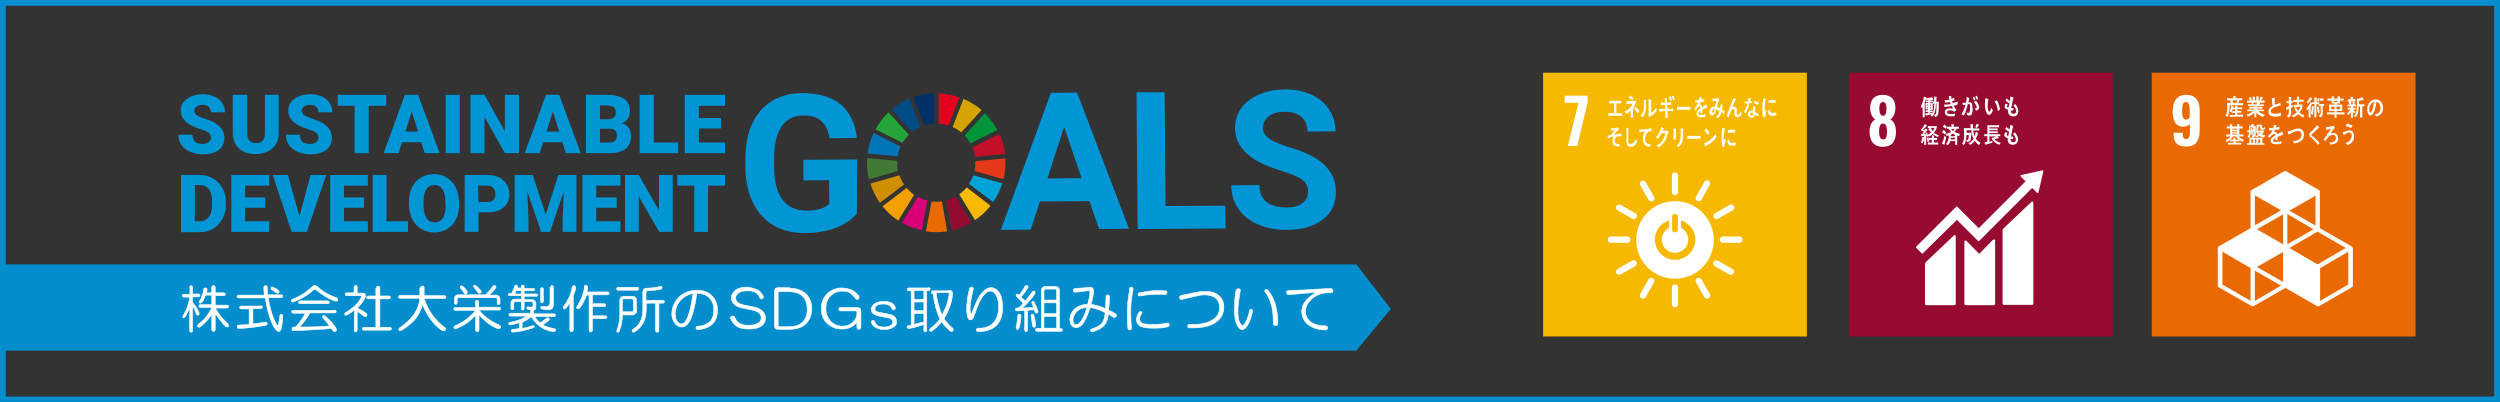 <?xml version="1.0" encoding="utf-8"?>
<!-- Generator: Adobe Illustrator 26.3.1, SVG Export Plug-In . SVG Version: 6.00 Build 0)  -->
<svg version="1.1" id="レイヤー_1" xmlns="http://www.w3.org/2000/svg" xmlns:xlink="http://www.w3.org/1999/xlink" x="0px"
	 y="0px" viewBox="0 0 870 140" style="enable-background:new 0 0 870 140;" xml:space="preserve">
<rect x="0" y="0" width="870" height="140" fill="#333333" stroke="none"/>
<style type="text/css">
	.st0{fill:#058ECE;}
	.st1{fill:#0096D6;}
	.st2{fill:#25A539;}
	.st3{fill:#D4A400;}
	.st4{fill:#C40F28;}
	.st5{fill:#00943B;}
	.st6{fill:#417935;}
	.st7{fill:#F7BA00;}
	.st8{fill:#E53819;}
	.st9{fill:#F29F00;}
	.st10{fill:#0076B8;}
	.st11{fill:#940B31;}
	.st12{fill:#00A4D6;}
	.st13{fill:#EA6A02;}
	.st14{fill:#E2001E;}
	.st15{fill:#DA007A;}
	.st16{fill:#003067;}
	.st17{fill:#D08F00;}
	.st18{fill:#004C85;}
	.st19{fill:#FFFFFF;stroke:#FFFFFF;stroke-width:0.2;stroke-miterlimit:10;}
	.st20{fill:#F6B900;}
	.st21{fill:#FFFFFF;}
	.st22{fill:#E96A02;}
	.st23{fill:#970B31;}
</style>
<g>
	<g>
		<path class="st0" d="M868,2v136H2V2H868 M870,0H0v140h870V0L870,0z"/>
	</g>
</g>
<g>
	<path class="st1" d="M298.2,74.3c-1.7,2.1-4.2,3.8-7.4,5c-3.2,1.2-6.8,1.8-10.7,1.8c-4.1,0-7.7-0.8-10.8-2.6
		c-3.1-1.8-5.5-4.4-7.2-7.8s-2.6-7.4-2.7-12v-3.2c0-4.7,0.7-8.9,2.3-12.3c1.6-3.5,3.9-6.2,6.9-8c3-1.9,6.5-2.8,10.6-2.8
		c5.6,0,10.1,1.3,13.3,3.9c3.2,2.7,5.1,6.6,5.7,11.7l-9.5,0.1c-0.5-2.7-1.4-4.7-2.9-6s-3.6-1.9-6.2-1.9c-3.3,0-5.9,1.3-7.6,3.8
		s-2.6,6.2-2.6,11.2v3c0,5,1,8.7,2.9,11.3c1.9,2.5,4.7,3.8,8.4,3.8c3.7,0,6.3-0.8,7.9-2.4l-0.1-8.2l-8.9,0.1v-7.2l18.7-0.1
		L298.2,74.3z"/>
	<path class="st1" d="M379.1,70l-17.2,0.1l-3.2,9.8L348.3,80l17.4-47.7l9.1-0.1l18.1,47.4l-10.4,0.1L379.1,70z M364.5,62.1l11.9-0.1
		l-6.1-17.8L364.5,62.1z"/>
	<polygon class="st1" points="405.6,71.7 426.4,71.6 426.5,79.5 395.9,79.7 395.5,32.1 405.3,32.1 	"/>
	<path class="st1" d="M455.2,66.8c0-1.8-0.7-3.3-2-4.2c-1.3-1-3.7-2-7.1-3.1s-6.1-2.1-8.1-3.2c-5.4-2.9-8.1-6.8-8.2-11.7
		c0-2.6,0.7-4.9,2.1-6.9s3.5-3.6,6.2-4.8s5.7-1.7,9.1-1.8c3.4,0,6.4,0.6,9.1,1.8c2.7,1.2,4.7,2.9,6.2,5.2c1.5,2.2,2.2,4.8,2.3,7.6
		l-9.8,0.1c0-2.2-0.7-3.9-2.1-5.1c-1.4-1.2-3.3-1.8-5.8-1.8c-2.4,0-4.3,0.5-5.6,1.6c-1.3,1-2,2.4-2,4c0,1.5,0.8,2.8,2.4,3.9
		c1.6,1,3.9,2,6.9,2.9c5.6,1.6,9.7,3.7,12.2,6.2s3.9,5.5,3.9,9.2c0,4.1-1.5,7.4-4.6,9.7c-3.1,2.4-7.3,3.6-12.5,3.6
		c-3.7,0-7-0.6-10-1.9s-5.3-3.1-6.9-5.5c-1.6-2.3-2.4-5-2.4-8.1l9.8-0.1c0,5.2,3.2,7.8,9.5,7.8c2.3,0,4.1-0.5,5.4-1.5
		C454.5,69.8,455.2,68.5,455.2,66.8"/>
	<path class="st2" d="M314.1,49.7c0.6-1,1.3-2,2.2-2.8l-7.1-7.8c-1.8,1.7-3.3,3.7-4.5,5.9L314.1,49.7z"/>
	<path class="st3" d="M331.5,44.2c1.1,0.5,2.1,1.1,3,1.9l7.1-7.8c-1.9-1.6-4-2.9-6.3-3.9L331.5,44.2z"/>
	<path class="st4" d="M347.8,46.6l-9.4,4.7c0.4,1.1,0.8,2.2,0.9,3.3l10.5-1C349.5,51.1,348.8,48.7,347.8,46.6"/>
	<path class="st5" d="M337.7,49.9l9.4-4.7c-1.2-2.2-2.7-4.1-4.4-5.8l-7.1,7.8C336.4,47.9,337.1,48.9,337.7,49.9"/>
	<path class="st6" d="M312.2,56.6c0-0.2,0-0.4,0-0.6l-10.4-1c0,0.5-0.1,1-0.1,1.6c0,2,0.2,4,0.7,5.8l10.1-2.9
		C312.3,58.6,312.2,57.6,312.2,56.6"/>
	<path class="st7" d="M336.4,65.2c-0.7,0.9-1.6,1.7-2.6,2.4l5.5,9c2.1-1.4,3.9-3.1,5.4-5L336.4,65.2z"/>
	<path class="st8" d="M339.4,56.6c0,1-0.1,2-0.3,2.9l10.1,2.9c0.5-1.9,0.7-3.8,0.7-5.8c0-0.5,0-1,0-1.5l-10.5,1
		C339.4,56.3,339.4,56.4,339.4,56.6"/>
	<path class="st9" d="M315.5,65.4l-8.4,6.4c1.6,1.9,3.4,3.6,5.5,5l5.5-9C317.1,67.1,316.3,66.3,315.5,65.4"/>
	<path class="st10" d="M312.4,54.4c0.2-1.2,0.5-2.3,1-3.4l-9.4-4.7c-1,2.2-1.8,4.6-2.1,7.1L312.4,54.4z"/>
	<path class="st11" d="M338,77.4l-5.5-9c-1,0.6-2.1,1-3.2,1.3l2,10.4C333.7,79.6,336,78.6,338,77.4"/>
	<path class="st12" d="M338.7,61c-0.4,1.1-0.9,2.1-1.5,3l8.4,6.3c1.4-2,2.4-4.1,3.2-6.5L338.7,61z"/>
	<path class="st13" d="M327.8,70.1c-0.6,0.1-1.3,0.1-2,0.1c-0.5,0-1.1,0-1.6-0.1l-2,10.4c1.2,0.2,2.3,0.3,3.5,0.3
		c1.3,0,2.6-0.1,3.9-0.3L327.8,70.1z"/>
	<path class="st14" d="M326.7,43c1.2,0.1,2.3,0.3,3.4,0.7l3.8-9.8c-2.3-0.8-4.7-1.3-7.2-1.4L326.7,43L326.7,43z"/>
	<path class="st15" d="M322.7,69.8c-1.2-0.3-2.3-0.7-3.3-1.3l-5.5,9c2.1,1.2,4.5,2.1,6.9,2.6L322.7,69.8z"/>
	<path class="st16" d="M321.7,43.6c1.1-0.3,2.2-0.6,3.4-0.6V32.5c-2.5,0.1-5,0.5-7.2,1.3L321.7,43.6z"/>
	<path class="st17" d="M314.6,64.2c-0.7-1-1.2-2.1-1.6-3.2l-10.1,2.9c0.8,2.4,1.9,4.7,3.3,6.7L314.6,64.2z"/>
	<path class="st18" d="M317.4,45.9c0.9-0.7,1.9-1.3,2.9-1.8l-3.8-9.8c-2.3,1-4.4,2.2-6.2,3.8L317.4,45.9z"/>
	<path class="st1" d="M73.4,47.9c0-0.7-0.3-1.3-0.8-1.7s-1.4-0.8-2.7-1.2c-1.3-0.4-2.3-0.8-3.1-1.2c-2.6-1.3-3.9-3.1-3.9-5.3
		c0-1.1,0.3-2.1,1-3c0.7-0.9,1.6-1.5,2.8-2c1.2-0.5,2.5-0.7,4-0.7s2.8,0.3,3.9,0.8c1.2,0.5,2.1,1.3,2.7,2.2c0.6,1,1,2.1,1,3.3h-4.9
		c0-0.8-0.3-1.5-0.8-1.9c-0.5-0.5-1.2-0.7-2.1-0.7s-1.6,0.2-2.1,0.6c-0.5,0.4-0.8,0.9-0.8,1.5c0,0.5,0.3,1,0.8,1.4
		c0.6,0.4,1.5,0.9,2.9,1.3c1.4,0.5,2.6,0.9,3.5,1.5c2.2,1.3,3.3,3,3.3,5.2c0,1.8-0.7,3.2-2,4.2s-3.2,1.5-5.5,1.5
		c-1.6,0-3.1-0.3-4.5-0.9c-1.3-0.6-2.3-1.4-3-2.4s-1-2.2-1-3.5H67c0,1.1,0.3,1.9,0.8,2.4c0.6,0.5,1.5,0.8,2.7,0.8
		c0.8,0,1.4-0.2,1.9-0.5C73.2,49,73.4,48.6,73.4,47.9"/>
	<path class="st1" d="M97,33v13.3c0,1.5-0.3,2.8-1,3.9c-0.6,1.1-1.6,1.9-2.8,2.5c-1.2,0.6-2.6,0.9-4.2,0.9c-2.5,0-4.4-0.6-5.8-1.9
		c-1.4-1.3-2.1-3-2.2-5.3V33h5v13.5c0.1,2.2,1.1,3.3,3.1,3.3c1,0,1.8-0.3,2.3-0.8c0.5-0.6,0.8-1.5,0.8-2.7V33H97z"/>
	<path class="st1" d="M110.8,47.9c0-0.7-0.3-1.3-0.8-1.7s-1.4-0.8-2.7-1.2c-1.3-0.4-2.3-0.8-3.1-1.2c-2.6-1.3-3.9-3.1-3.9-5.3
		c0-1.1,0.3-2.1,1-3s1.6-1.5,2.8-2c1.2-0.5,2.5-0.7,4-0.7s2.8,0.3,3.9,0.8c1.2,0.5,2.1,1.3,2.7,2.2c0.6,1,1,2.1,1,3.3h-4.9
		c0-0.8-0.3-1.5-0.8-1.9c-0.5-0.5-1.2-0.7-2.1-0.7s-1.6,0.2-2.1,0.6c-0.5,0.4-0.8,0.9-0.8,1.5c0,0.5,0.3,1,0.8,1.4
		c0.6,0.4,1.5,0.9,2.9,1.3c1.4,0.5,2.6,0.9,3.5,1.5c2.2,1.3,3.3,3,3.3,5.2c0,1.8-0.7,3.2-2,4.2s-3.2,1.5-5.5,1.5
		c-1.6,0-3.1-0.3-4.5-0.9c-1.3-0.6-2.3-1.4-3-2.4s-1-2.2-1-3.5h4.9c0,1.1,0.3,1.9,0.8,2.4c0.6,0.5,1.5,0.8,2.7,0.8
		c0.8,0,1.4-0.2,1.9-0.5C110.6,49,110.8,48.6,110.8,47.9"/>
	<polygon class="st1" points="134.4,36.8 128.3,36.8 128.3,53.3 123.4,53.3 123.4,36.8 117.5,36.8 117.5,33 134.4,33 	"/>
	<path class="st1" d="M146.6,49.5h-6.7l-1.2,3.8h-5.2l7.4-20.3h4.6l7.5,20.3h-5.2L146.6,49.5z M141.1,45.8h4.4l-2.2-7L141.1,45.8z"
		/>
	<rect x="155.1" y="33" class="st1" width="4.9" height="20.3"/>
	<polygon class="st1" points="180.6,53.3 175.7,53.3 168.6,40.7 168.6,53.3 163.7,53.3 163.7,33 168.6,33 175.7,45.7 175.7,33 
		180.6,33 	"/>
	<path class="st1" d="M195.7,49.5H189l-1.2,3.8h-5.2L190,33h4.6l7.5,20.3h-5.2L195.7,49.5z M190.2,45.8h4.4l-2.2-7L190.2,45.8z"/>
	<path class="st1" d="M203.9,53.3V33h7.3c2.6,0,4.6,0.5,6,1.4c1.4,1,2,2.3,2,4.2c0,1-0.2,1.9-0.7,2.7c-0.5,0.7-1.2,1.3-2.1,1.6
		c1.1,0.3,1.9,0.8,2.4,1.6c0.6,0.8,0.8,1.7,0.8,2.8c0,2-0.6,3.5-1.9,4.5c-1.3,1-3.1,1.5-5.6,1.5H203.9z M208.8,41.5h2.5
		c1.1,0,1.8-0.2,2.3-0.6c0.5-0.4,0.7-0.9,0.7-1.7c0-0.9-0.2-1.5-0.7-1.9s-1.3-0.6-2.4-0.6h-2.4L208.8,41.5L208.8,41.5z M208.8,44.7
		v4.9h3.2c0.9,0,1.6-0.2,2-0.6c0.5-0.4,0.7-1,0.7-1.7c0-1.7-0.8-2.5-2.5-2.5h-3.4V44.7z"/>
	<polygon class="st1" points="227.5,49.6 236,49.6 236,53.3 222.6,53.3 222.6,33 227.5,33 	"/>
	<polygon class="st1" points="250.9,44.7 243.2,44.7 243.2,49.6 252.3,49.6 252.3,53.3 238.3,53.3 238.3,33 252.3,33 252.3,36.8 
		243.2,36.8 243.2,41.1 250.9,41.1 	"/>
	<path class="st1" d="M63,80.7V60.9h6.4c1.8,0,3.3,0.4,4.7,1.2c1.4,0.8,2.5,1.9,3.3,3.4s1.2,3.1,1.2,4.9v0.9c0,1.8-0.4,3.4-1.2,4.9
		c-0.8,1.4-1.9,2.6-3.2,3.4c-1.4,0.8-3,1.2-4.7,1.2H63V80.7z M67.8,64.6V77h1.7c1.4,0,2.4-0.5,3.2-1.5c0.7-1,1.1-2.4,1.1-4.4v-0.9
		c0-1.9-0.4-3.4-1.1-4.3c-0.7-1-1.8-1.5-3.2-1.5h-1.7V64.6z"/>
	<polygon class="st1" points="92.3,72.3 85.3,72.3 85.3,77 93.7,77 93.7,80.7 80.5,80.7 80.5,60.9 93.7,60.9 93.7,64.6 85.3,64.6 
		85.3,68.7 92.3,68.7 	"/>
	<polygon class="st1" points="104.2,75.3 108.1,60.9 113.5,60.9 106.8,80.7 101.5,80.7 94.9,60.9 100.2,60.9 	"/>
	<polygon class="st1" points="126.7,72.3 119.7,72.3 119.7,77 128,77 128,80.7 114.9,80.7 114.9,60.9 128,60.9 128,64.6 119.7,64.6 
		119.7,68.7 126.7,68.7 	"/>
	<polygon class="st1" points="134.5,77 142,77 142,80.7 129.7,80.7 129.7,60.9 134.5,60.9 	"/>
	<path class="st1" d="M159.8,71.2c0,1.9-0.4,3.7-1.1,5.1c-0.7,1.5-1.7,2.6-3.1,3.4c-1.3,0.8-2.8,1.2-4.5,1.2s-3.2-0.4-4.5-1.2
		c-1.3-0.8-2.3-1.9-3.1-3.3c-0.7-1.4-1.1-3.1-1.2-5v-1.1c0-1.9,0.4-3.7,1.1-5.1c0.7-1.5,1.7-2.6,3.1-3.4c1.3-0.8,2.8-1.2,4.5-1.2
		s3.2,0.4,4.5,1.2s2.3,1.9,3.1,3.4c0.7,1.5,1.1,3.2,1.1,5.1L159.8,71.2L159.8,71.2z M155,70.4c0-2-0.3-3.5-1-4.5s-1.6-1.5-2.8-1.5
		c-2.4,0-3.7,1.8-3.8,5.4v1.5c0,1.9,0.3,3.4,1,4.5c0.6,1,1.6,1.6,2.9,1.6c1.2,0,2.1-0.5,2.8-1.5s1-2.5,1-4.4L155,70.4L155,70.4z"/>
	<path class="st1" d="M166.5,74v6.7h-4.8V60.9h7.9c1.5,0,2.9,0.3,4,0.8c1.2,0.6,2.1,1.4,2.7,2.4c0.6,1,1,2.2,1,3.5
		c0,1.9-0.7,3.5-2.1,4.6c-1.4,1.2-3.3,1.7-5.7,1.7h-3V74z M166.5,70.3h3.1c0.9,0,1.6-0.2,2.1-0.7s0.7-1.1,0.7-2s-0.2-1.7-0.8-2.2
		c-0.5-0.6-1.2-0.8-2-0.8h-3.2L166.5,70.3L166.5,70.3z"/>
	<polygon class="st1" points="185.4,60.9 189.9,74.7 194.3,60.9 200.6,60.9 200.6,80.7 195.8,80.7 195.8,76.1 196.2,66.6 
		191.4,80.7 188.3,80.7 183.5,66.6 183.9,76.1 183.9,80.7 179.1,80.7 179.1,60.9 	"/>
	<polygon class="st1" points="214.6,72.3 207.5,72.3 207.5,77 215.9,77 215.9,80.7 202.7,80.7 202.7,60.9 215.9,60.9 215.9,64.6 
		207.5,64.6 207.5,68.7 214.6,68.7 	"/>
	<polygon class="st1" points="234.1,80.7 229.4,80.7 222.3,68.4 222.3,80.7 217.5,80.7 217.5,60.9 222.3,60.9 229.3,73.2 
		229.3,60.9 234.1,60.9 	"/>
	<polygon class="st1" points="252.3,64.6 246.4,64.6 246.4,80.7 241.6,80.7 241.6,64.6 235.7,64.6 235.7,60.9 252.3,60.9 	"/>
</g>
<polygon class="st0" points="472,122 0,122 0,92 472,92 484,107.5 "/>
<g>
	<path class="st19" d="M66,100c0-0.4,0.2-0.6,0.5-0.6S67,99.6,67,100v2.3h2c0.4,0,0.6,0.2,0.6,0.5s-0.2,0.5-0.6,0.5h-2v2
		c0.6,0.7,1.2,1.4,1.7,2.3c0.4,0.7,0.6,1.2,0.6,1.6c0,0.3-0.1,0.5-0.4,0.5s-0.5-0.2-0.6-0.5s-0.4-0.8-0.6-1.5
		c-0.2-0.4-0.4-0.8-0.7-1.2v8.5c0,0.4-0.2,0.6-0.5,0.6S66,115.4,66,115v-8c-0.3,0.8-0.6,1.5-0.9,2.1c-0.2,0.4-0.4,0.7-0.6,1.1
		c-0.1,0.2-0.4,0.4-0.6,0.4c-0.2,0-0.3-0.1-0.3-0.4c0-0.2,0.1-0.4,0.2-0.5c0.5-0.8,1-1.7,1.3-2.6c0.6-1.7,0.9-3,0.9-3.7h-2
		c-0.4,0-0.6-0.2-0.6-0.5s0.2-0.5,0.6-0.5h2C66,102.4,66,100,66,100z M73.7,100.1c0-0.5,0.2-0.7,0.6-0.7s0.6,0.2,0.6,0.7v1.8h2.9
		c0.4,0,0.6,0.2,0.6,0.5s-0.2,0.5-0.6,0.5h-2.9v3.3H79c0.4,0,0.6,0.2,0.6,0.5s-0.2,0.5-0.6,0.5h-4c0.1,0.4,0.6,1.1,1.4,2.3
		c0.8,1.1,1.8,2.1,2.8,3.1c0.2,0.2,0.4,0.4,0.4,0.6c0,0.4-0.2,0.6-0.6,0.6c-0.2,0-0.5-0.1-0.7-0.4c-0.6-0.6-1.1-1.2-1.7-2
		c-0.6-0.7-1.1-1.5-1.7-2.4v5.6c0,0.5-0.2,0.7-0.6,0.7s-0.6-0.2-0.6-0.7v-5.3c-0.5,0.8-1.1,1.7-1.9,2.5c-0.7,0.7-1.3,1.2-1.8,1.7
		c-0.3,0.2-0.6,0.4-0.8,0.4c-0.3,0-0.5-0.2-0.5-0.5c0-0.2,0.1-0.4,0.4-0.6c0.9-0.7,1.9-1.5,2.7-2.6c0.8-1.1,1.5-2.1,1.9-3.2h-3.9
		c-0.4,0-0.6-0.2-0.6-0.5s0.2-0.5,0.6-0.5h3.9v-3.3h-2.2c-0.1,0.3-0.3,0.8-0.5,1.3c-0.2,0.4-0.4,0.8-0.7,1.2
		c-0.2,0.2-0.4,0.3-0.6,0.3c-0.3,0-0.4-0.1-0.4-0.4c0-0.2,0.1-0.4,0.3-0.6c0.2-0.3,0.4-0.7,0.6-1.3c0.3-0.8,0.5-1.5,0.6-2
		c0-0.2,0.1-0.5,0.2-0.8c0.1-0.1,0.3-0.2,0.5-0.2c0.4,0,0.6,0.2,0.6,0.6c0,0.2-0.1,0.5-0.3,1.1h1.9L73.7,100.1L73.7,100.1z"/>
	<path class="st19" d="M92.4,99.4c0.4,0,0.6,0.2,0.6,0.6c0,0.8,0.1,1.7,0.2,2.6h4.6c0.4,0,0.6,0.2,0.6,0.5s-0.2,0.5-0.6,0.5h-4.5
		c0.7,4.1,1.7,7.2,3,9.4c0.2,0.5,0.4,0.5,0.6,0c0.2-1,0.4-2.1,0.5-3.2c0-0.3,0.2-0.4,0.5-0.4s0.5,0.2,0.5,0.6
		c-0.1,2.2-0.3,3.7-0.6,4.6c-0.4,0.9-1,1-1.8,0.1c-0.5-0.6-0.9-1.2-1.2-1.9c-1.1-2.3-1.9-5.3-2.5-9.1h-9.2c-0.4,0-0.6-0.2-0.6-0.5
		s0.2-0.5,0.6-0.5H92c-0.1-0.9-0.2-1.7-0.2-2.5C91.8,99.6,92,99.4,92.4,99.4z M90.7,106.4c0.4,0,0.6,0.2,0.6,0.5s-0.2,0.5-0.6,0.5
		H88v5.3c1.4-0.1,2.9-0.4,4.4-0.6c0.4,0,0.6,0.2,0.6,0.5s-0.2,0.5-0.5,0.6c-3.1,0.6-6.3,1-9.4,1.1c-0.4,0-0.6-0.2-0.6-0.6
		s0.2-0.6,0.6-0.6c1.1,0,2.3-0.1,3.6-0.2v-5.4H84c-0.4,0-0.6-0.2-0.6-0.5s0.2-0.5,0.6-0.5h6.7V106.4z M94.3,100.1
		c0.1-0.3,0.4-0.3,0.8-0.1c0.7,0.3,1.3,0.6,1.8,1.1c0.3,0.3,0.3,0.6,0.1,0.8c-0.2,0.2-0.5,0.2-0.8,0c-0.5-0.4-1.1-0.7-1.7-1.1
		C94.3,100.6,94.2,100.4,94.3,100.1z"/>
	<path class="st19" d="M110.5,99.8c0.9,0.8,1.7,1.4,2.3,1.8c1.3,0.8,2.7,1.5,4.3,2c0.4,0.2,0.5,0.5,0.4,0.9
		c-0.1,0.3-0.4,0.4-0.8,0.3c-1.2-0.4-2.3-0.9-3.3-1.5s-2.2-1.5-3.5-2.5c-0.2-0.2-0.5-0.2-0.8,0.1c-1.8,1.7-4.2,3.1-7,4.2
		c-0.4,0.1-0.6,0-0.7-0.3s0-0.5,0.3-0.6c2.2-0.9,3.9-1.9,5.3-3c0.4-0.3,0.8-0.7,1.4-1.2c0.5-0.5,0.9-0.7,1.2-0.7
		C109.7,99.3,110.1,99.5,110.5,99.8z M116.4,107.9c0.4,0,0.6,0.2,0.6,0.5s-0.2,0.5-0.6,0.5h-8.6c-0.6,1.3-1.8,2.9-3.5,4.9
		c4.9,0,8.4-0.1,10.4-0.4c-0.6-0.8-1.3-1.7-2.3-2.7c-0.2-0.3-0.3-0.5-0.1-0.8c0.1-0.1,0.4-0.1,0.7,0c1.9,1.5,3.2,3,4,4.5
		c0.2,0.4,0.1,0.7-0.2,0.9c-0.4,0.2-0.7,0.1-0.9-0.2c-0.2-0.3-0.4-0.6-0.6-0.8c-2.7,0.3-7.1,0.5-13,0.8c-0.5,0-0.7-0.2-0.7-0.6
		c0-0.5,0.2-0.7,0.7-0.7h0.6c1.6-1.8,2.7-3.4,3.3-4.8h-4.1c-0.4,0-0.6-0.2-0.6-0.5s0.2-0.5,0.6-0.5h14.3V107.9z M114,104.7
		c0.4,0,0.6,0.2,0.6,0.5s-0.2,0.5-0.6,0.5h-9.5c-0.4,0-0.6-0.2-0.6-0.5s0.2-0.5,0.6-0.5H114z"/>
	<path class="st19" d="M123.3,99.9c0-0.4,0.2-0.6,0.5-0.6s0.5,0.2,0.5,0.6v2.1h1.8c0.6,0,1,0.2,1.1,0.6c0,0.4,0,0.8-0.3,1.3
		c-0.6,1.2-1.5,2.3-2.5,3.2v0.1c1.4,0.7,2.4,1.3,3.1,1.9c0.3,0.3,0.3,0.6,0.1,0.9c-0.3,0.2-0.6,0.2-1,0c-0.6-0.5-1.3-1.1-2.3-1.6
		v6.5c0,0.4-0.2,0.6-0.5,0.6s-0.5-0.2-0.5-0.6v-7c-0.9,0.7-1.7,1.3-2.5,1.7c-0.4,0.2-0.7,0.1-0.8-0.1c-0.1-0.3,0-0.6,0.4-0.8
		c2.7-1.6,4.5-3.4,5.3-5.2c0.1-0.4,0-0.6-0.4-0.6h-4.6c-0.4,0-0.6-0.2-0.6-0.5s0.2-0.5,0.6-0.5h2.5v-2H123.3z M131,100.3
		c0-0.5,0.2-0.7,0.6-0.7s0.6,0.2,0.6,0.7v2.7h3.1c0.4,0,0.6,0.2,0.6,0.5s-0.2,0.5-0.6,0.5h-3.1v9.9h3.4c0.4,0,0.6,0.2,0.6,0.5
		s-0.2,0.5-0.6,0.5h-8.9c-0.4,0-0.6-0.2-0.6-0.5s0.2-0.5,0.6-0.5h4.1V104h-2.6c-0.4,0-0.6-0.2-0.6-0.5s0.2-0.5,0.6-0.5h2.6v-2.7H131
		z"/>
	<path class="st19" d="M146.4,100.2c0-0.5,0.2-0.7,0.6-0.7s0.6,0.2,0.6,0.7v2.7h7c0.4,0,0.6,0.2,0.6,0.5s-0.2,0.5-0.6,0.5h-7
		c1.4,4.2,3.8,7.6,7.2,10.1c0.3,0.2,0.4,0.5,0.2,0.8c-0.3,0.4-0.7,0.4-1.3,0.1c-2.7-1.8-4.9-4.8-6.7-8.9c-0.8,3.6-3.2,6.5-7.2,8.9
		c-0.5,0.3-0.8,0.3-1-0.1c-0.1-0.3,0-0.5,0.3-0.7c4.4-3,6.7-6.4,7-10.3h-6.8c-0.4,0-0.6-0.2-0.6-0.5s0.2-0.5,0.6-0.5h6.8v-2.6H146.4
		z"/>
	<path class="st19" d="M165.4,105.2c0-0.5,0.2-0.7,0.6-0.7s0.6,0.2,0.6,0.7v1.7h7c0.4,0,0.6,0.2,0.6,0.5s-0.2,0.5-0.6,0.5h-6.9
		c1.6,2.1,4,3.9,7.2,5.3c0.3,0.2,0.4,0.5,0.3,0.8c-0.2,0.3-0.5,0.4-0.8,0.4c-2.4-0.8-4.6-2.5-6.7-4.9v5.2c0,0.5-0.2,0.7-0.6,0.7
		s-0.6-0.2-0.6-0.7v-5.1c-1.7,2.1-4,3.7-6.8,4.8c-0.3,0.1-0.6,0-0.7-0.3c-0.1-0.3,0-0.6,0.3-0.7c3-1.3,5.5-3.1,7.2-5.4h-7
		c-0.4,0-0.6-0.2-0.6-0.5s0.2-0.5,0.6-0.5h7v-1.8H165.4z M172.3,99.4c0.3,0.2,0.4,0.5,0.2,0.8c-0.4,0.7-1.2,1.5-2.3,2.5h2.6
		c0.3,0,0.5,0.1,0.8,0.4c0.2,0.2,0.4,0.5,0.4,0.8v1.5c0,0.4-0.2,0.6-0.5,0.6s-0.5-0.2-0.5-0.6V104c0-0.2-0.1-0.4-0.4-0.4h-13.1
		c-0.2,0-0.4,0.1-0.4,0.4v1.3c0,0.4-0.2,0.6-0.5,0.6s-0.5-0.2-0.5-0.6v-1.5c0-0.3,0.1-0.5,0.4-0.8c0.2-0.2,0.5-0.4,0.8-0.4h9.7
		c1-1,1.9-2,2.6-3.1C171.7,99.3,171.9,99.3,172.3,99.4z M160.3,99.6c0.2-0.2,0.5-0.2,0.7,0c0.6,0.5,1.1,1,1.5,1.7
		c0.2,0.4,0.1,0.7-0.1,0.9c-0.3,0.2-0.6,0.1-0.8-0.1c-0.4-0.7-0.8-1.2-1.3-1.8C160.1,100.1,160.1,99.9,160.3,99.6z M164.9,99.3
		c0.2-0.1,0.4-0.1,0.6,0c0.7,0.6,1.3,1.2,1.8,1.8c0.2,0.4,0.2,0.7-0.1,0.9c-0.3,0.2-0.6,0.1-0.8-0.1c-0.5-0.7-1-1.3-1.5-2
		C164.7,99.7,164.8,99.5,164.9,99.3z"/>
	<path class="st19" d="M181.4,99.8c0-0.4,0.2-0.6,0.5-0.6s0.5,0.2,0.5,0.6v0.6h3.2c0.3,0,0.5,0.1,0.5,0.4s-0.2,0.4-0.5,0.4h-3.2v1.1
		h4.2c0.3,0,0.5,0.1,0.5,0.4s-0.2,0.4-0.5,0.4h-4.2v1.2h2.9c0.3,0,0.5,0.1,0.8,0.4c0.2,0.2,0.4,0.5,0.4,0.8v1.3
		c0,0.7-0.3,1.1-0.8,1.2v1.2h7c0.4,0,0.6,0.2,0.6,0.5s-0.2,0.5-0.6,0.5h-6.6c0.5,0.8,1.1,1.5,1.9,2.2c0.7-0.5,1.4-1,2-1.5
		c0.4-0.4,0.7-0.4,1.1-0.1c0.2,0.3,0.1,0.6-0.3,0.9c-0.7,0.5-1.3,1-2,1.3c1.1,0.7,2.4,1.1,3.9,1.3c0.5,0.1,0.7,0.3,0.7,0.6
		c0,0.3-0.3,0.5-0.8,0.5c-3.4-0.4-5.9-2.2-7.7-5.2c-1,0.8-2.1,1.5-3.2,2v2.1c1.2-0.2,2.3-0.5,3.5-0.9c0.4-0.1,0.6-0.1,0.7,0.1
		c0.1,0.3,0,0.5-0.4,0.6c-2.5,0.8-4.9,1.4-7,1.5c-0.4,0-0.6-0.2-0.6-0.5s0.2-0.4,0.5-0.5c0.6,0,1.4-0.1,2.3-0.3v-2
		c-1.2,0.4-2.3,0.7-3.2,0.8c-0.2,0-0.4-0.1-0.5-0.4c0-0.3,0.1-0.4,0.4-0.5c2.3-0.4,4.3-1.1,5.9-2.2h-5.6c-0.4,0-0.6-0.2-0.6-0.5
		s0.2-0.5,0.6-0.5h7v-1.2c-0.3,0-0.7,0-1-0.1s-0.4-0.3-0.4-0.5s0.1-0.4,0.4-0.4c0.3,0,0.7,0.1,1.3,0.1c0.3,0,0.5-0.2,0.5-0.6v-0.7
		c0-0.4-0.2-0.6-0.6-0.6h-2.5v2.3c0,0.4-0.2,0.6-0.5,0.6s-0.5-0.2-0.5-0.6V105h-2c-0.4,0-0.6,0.2-0.6,0.6v1.6c0,0.4-0.2,0.6-0.5,0.6
		s-0.5-0.2-0.5-0.6v-1.9c0-0.3,0.1-0.5,0.4-0.8c0.2-0.2,0.5-0.4,0.8-0.4h2.5v-1.2h-4.1c-0.3,0-0.5-0.1-0.5-0.4s0.2-0.4,0.5-0.4h0.7
		c0.4-0.9,0.7-1.7,1-2.5c0.1-0.3,0.3-0.5,0.6-0.4s0.4,0.3,0.4,0.6l-0.1,0.4h1.5L181.4,99.8L181.4,99.8z M179.1,102.3h2.3v-1.1h-1.8
		L179.1,102.3z M188.6,100.1c0.3,0,0.5,0.2,0.5,0.6v4.1c0,0.4-0.2,0.6-0.5,0.6s-0.5-0.2-0.5-0.6v-4.1
		C188.1,100.3,188.3,100.1,188.6,100.1z M191.6,100c0-0.4,0.2-0.6,0.5-0.6s0.5,0.2,0.5,0.6v6c0,1.2-0.6,1.8-1.8,1.8
		c-0.8,0-1.5-0.1-2.3-0.3c-0.2-0.1-0.4-0.3-0.4-0.5s0.2-0.4,0.4-0.4c0.8,0.1,1.4,0.2,1.8,0.1c0.7-0.1,1.1-0.6,1.1-1.4V100H191.6z"/>
	<path class="st19" d="M199.8,99.4c0.4,0.1,0.6,0.4,0.5,0.9c-0.1,0.8-0.4,1.7-0.8,2.7v11.7c0,0.5-0.2,0.7-0.6,0.7s-0.6-0.2-0.6-0.7
		v-9.4c-0.4,0.8-0.9,1.5-1.4,2c-0.3,0.3-0.6,0.3-0.8,0.1c-0.2-0.2-0.2-0.4,0-0.7c1.5-2,2.6-4.2,3-6.6
		C199.1,99.6,199.4,99.4,199.8,99.4z M203.9,99.3c0.4,0,0.6,0.3,0.6,0.8s-0.1,1-0.3,1.5h7.2c0.4,0,0.6,0.2,0.6,0.5s-0.2,0.5-0.6,0.5
		h-5.2v3.1h4c0.4,0,0.6,0.2,0.6,0.5s-0.2,0.5-0.6,0.5h-4v3.2h4.4c0.4,0,0.6,0.2,0.6,0.5s-0.2,0.5-0.6,0.5h-4.4v3.9
		c0,0.5-0.2,0.7-0.6,0.7s-0.6-0.2-0.6-0.7v-12.1h-0.9c-0.5,1.6-1.3,3.1-2.3,4.4c-0.3,0.4-0.7,0.4-1,0.2c-0.2-0.2-0.2-0.4,0.1-0.8
		c1.4-2.2,2.2-4.3,2.5-6.5C203.2,99.6,203.4,99.3,203.9,99.3z"/>
	<path class="st19" d="M221.7,100c0.4,0,0.6,0.2,0.6,0.5s-0.2,0.5-0.6,0.5h-6.5c-0.4,0-0.6-0.2-0.6-0.5s0.2-0.5,0.6-0.5H221.7z
		 M220.3,103.1c0.3,0,0.5,0.1,0.8,0.4c0.2,0.2,0.4,0.5,0.4,0.8v4.1c0,0.3-0.1,0.5-0.4,0.8c-0.2,0.2-0.5,0.4-0.8,0.4h-3.7
		c0,2-0.4,3.9-1.1,5.7c-0.1,0.3-0.4,0.4-0.6,0.3c-0.3-0.1-0.4-0.4-0.2-0.8c0.7-1.7,1-3.6,1-5.5v-5c0-0.3,0.1-0.5,0.4-0.8
		c0.2-0.2,0.5-0.4,0.8-0.4H220.3z M216.6,104.6v3.9h3.2c0.4,0,0.6-0.2,0.6-0.6v-3.3c0-0.4-0.2-0.6-0.6-0.6h-2.7
		C216.8,104,216.6,104.2,216.6,104.6z M230.4,100c0,0.4-0.2,0.6-0.6,0.7c-1,0.2-2.5,0.4-4.4,0.5c-0.4,0-0.6,0.3-0.6,0.8v2.5h5.8
		c0.4,0,0.6,0.2,0.6,0.5s-0.2,0.5-0.6,0.5h-1.3v9.4c0,0.5-0.2,0.7-0.6,0.7s-0.6-0.2-0.6-0.7v-9.4h-3.2v2.1c0,3.7-1.4,6.3-4.1,7.9
		c-0.4,0.2-0.7,0.1-0.8-0.2c-0.1-0.3,0-0.5,0.3-0.7c2.3-1.4,3.4-3.7,3.4-6.9v-6c0-0.4,0.1-0.7,0.3-1s0.6-0.4,1.1-0.4
		c2.3-0.1,3.8-0.4,4.8-0.6C230,99.5,230.3,99.6,230.4,100z"/>
	<path class="st19" d="M247.9,103.1c1.2,1.3,1.8,3,1.8,4.9s-0.6,3.5-1.7,4.7c-1.3,1.2-3,1.9-5.2,2c-0.4,0-0.6-0.2-0.6-0.6
		s0.2-0.6,0.6-0.6c1.7,0,3.2-0.6,4.4-1.7c0.8-1,1.2-2.3,1.2-3.8c0-1.8-0.5-3.2-1.5-4.3c-1.2-1.1-2.6-1.7-4.4-1.6
		c-0.3,2.3-0.7,4.3-1.1,5.8c-0.5,2-1.1,3.5-1.9,4.6c-0.6,0.8-1.4,1.3-2.3,1.3c-0.8,0-1.5-0.4-2.2-1.1c-0.8-1-1.2-2.1-1.2-3.4
		c0-2.4,0.9-4.4,2.7-6.1c1.7-1.5,3.7-2.2,6-2.2S246.6,101.7,247.9,103.1z M236.9,104.4c-1.3,1.5-1.9,3.1-1.9,5
		c0,0.9,0.2,1.7,0.6,2.4c0.4,0.6,0.9,0.9,1.5,0.9c0.5,0,1-0.3,1.4-0.8c0.5-0.7,1-1.8,1.4-3.3c0.6-2.3,1-4.4,1.3-6.5
		C239.5,102.4,238.1,103.2,236.9,104.4z"/>
	<path class="st19" d="M264.7,101.7c0.5,0.6,0.8,1,0.9,1.4c0.1,0.5,0,0.8-0.4,0.9s-0.7,0-0.8-0.4c0-0.2-0.3-0.7-0.8-1.3
		c-0.6-0.7-1.7-1.1-3.4-1.1c-1.6,0-2.8,0.3-3.4,0.9s-0.8,1.1-0.8,1.6s0.2,0.9,0.5,1.3c0.5,0.5,1.2,0.9,2.2,1.1l3.9,0.8
		c1.1,0.2,2,0.7,2.7,1.3c0.7,0.7,1.1,1.5,1.1,2.5c0,0.9-0.3,1.7-1,2.4c-0.9,0.9-2.6,1.4-4.9,1.4c-2.4,0-4.1-0.6-5.1-1.8
		c-0.5-0.6-0.9-1.2-1.1-1.8c-0.2-0.4-0.1-0.7,0.4-0.9c0.5-0.1,0.8,0,1,0.4c0.2,0.6,0.5,1.1,0.9,1.5c0.8,0.9,2.1,1.3,3.9,1.3
		s3-0.4,3.8-1.1c0.4-0.4,0.6-0.9,0.6-1.5s-0.2-1.1-0.6-1.5c-0.6-0.6-1.2-0.9-2-1.1l-3.9-0.8c-1.3-0.2-2.3-0.7-3-1.4
		c-0.6-0.6-0.9-1.3-0.9-2.2c0-0.8,0.4-1.6,1.2-2.4s2.3-1.3,4.4-1.3C262.3,100.3,263.8,100.7,264.7,101.7z"/>
	<path class="st19" d="M274.7,100.3c2.5,0,4.4,0.7,5.8,2c1.3,1.3,2,3,2,5.2c0,2.1-0.7,3.8-2,5.1c-1.4,1.4-3.3,2-5.8,2h-3.9
		c-0.8,0-1.3-0.4-1.3-1.3v-11.9c0-0.8,0.4-1.3,1.3-1.3h3.9V100.3z M271.2,101.4c-0.2,0-0.4,0.1-0.4,0.4v11.5c0,0.2,0.1,0.4,0.4,0.4
		h3.2c2.2,0,3.8-0.5,4.9-1.6s1.6-2.5,1.6-4.4c0-2-0.5-3.5-1.6-4.6s-2.7-1.6-4.8-1.6h-3.3V101.4z"/>
	<path class="st19" d="M296.3,100.9c0.9,0.4,1.7,1.1,2.5,2c0.3,0.5,0.2,0.9-0.1,1.2c-0.4,0.2-0.8,0.1-1.1-0.4
		c-0.5-0.7-1.1-1.2-1.8-1.8c-0.6-0.4-1.5-0.6-2.7-0.6c-1.6,0-3,0.6-4.2,1.8c-1,1-1.5,2.5-1.5,4.3s0.6,3.2,1.7,4.4s2.5,1.7,4.2,1.7
		c1.3,0,2.5-0.4,3.4-1.3s1.5-1.8,1.5-2.8v-0.8c0-0.2-0.1-0.4-0.4-0.4h-5.3c-0.4,0-0.6-0.2-0.6-0.6s0.2-0.6,0.6-0.6h5.8
		c0.8,0,1.3,0.4,1.3,1.3v5.5c0,0.5-0.2,0.8-0.7,0.8s-0.7-0.3-0.7-0.8V112c-1.1,1.7-2.9,2.5-5.3,2.5c-2,0-3.7-0.7-5.1-2
		c-1.4-1.4-2-3.1-2-5.1c0-2.1,0.7-3.8,2-5.1c1.4-1.4,3.1-2.1,5.2-2.1C294.2,100.3,295.4,100.5,296.3,100.9z"/>
	<path class="st19" d="M311,106c0.3,0.3,0.5,0.7,0.6,1.1c0,0.3-0.1,0.6-0.4,0.7c-0.4,0.1-0.6,0-0.8-0.4c-0.5-1.1-1.5-1.6-3-1.6
		c-1.2,0-2.1,0.2-2.5,0.7c-0.3,0.3-0.4,0.6-0.4,1.1c0,0.6,0.5,0.9,1.5,1.1c1.1,0.2,2.3,0.4,3.6,0.7c0.8,0.2,1.4,0.5,1.8,0.9
		s0.6,1,0.6,1.8c0,0.6-0.2,1.1-0.7,1.5c-0.9,0.7-2.1,1.1-3.5,1.1c-1.6,0-2.8-0.4-3.7-1.2c-0.4-0.3-0.6-0.7-0.8-1.1s0-0.7,0.3-0.9
		c0.4-0.1,0.7,0,0.8,0.4c0.1,0.4,0.3,0.7,0.6,1.1c0.6,0.6,1.5,0.8,2.7,0.8c1,0,1.8-0.2,2.5-0.7c0.3-0.2,0.5-0.6,0.5-1
		c0-0.8-0.6-1.3-1.7-1.5l-3.1-0.6c-1.8-0.4-2.7-1.1-2.7-2.3c0-0.6,0.3-1.2,0.8-1.7c0.7-0.7,1.8-1.1,3.4-1.1
		C309,104.8,310.2,105.2,311,106z"/>
	<path class="st19" d="M323.1,100.1c0.4,0,0.6,0.2,0.6,0.5s-0.2,0.5-0.6,0.5h-0.6v13.8c0,0.4-0.2,0.6-0.5,0.6s-0.5-0.2-0.5-0.6v-2
		c-2.3,0.8-4,1.3-5.2,1.4c-0.4,0-0.6-0.2-0.6-0.5s0.1-0.4,0.4-0.5l1-0.1v-12h-0.8c-0.4,0-0.6-0.2-0.6-0.5s0.2-0.5,0.6-0.5h6.8V100.1
		z M318.1,104.2h3.4v-3.1h-3.4V104.2z M318.1,108.1h3.4v-3h-3.4V108.1z M318.1,112.9l3.4-0.9v-2.9h-3.4V112.9z M330.2,101
		c0.9,0,1.3,0.4,1.3,1.3c-0.2,2.8-1.2,5.7-3,8.6c0.8,1.2,1.8,2.3,2.9,3.2c0.4,0.4,0.4,0.7,0.2,1.1c-0.4,0.2-0.7,0.2-1.1-0.1
		c-1.1-1.1-2.1-2.1-2.8-3.1c-1,1.2-2.1,2.3-3.4,3.2c-0.3,0.2-0.6,0.1-0.8-0.1c-0.1-0.2-0.1-0.5,0.2-0.7c1.3-1,2.4-2.1,3.4-3.3
		c-1.2-2.7-2-5.7-2.4-8.9h-0.1c-0.3,0-0.5-0.2-0.5-0.5s0.2-0.5,0.5-0.5h5.6V101z M325.8,101.9c0.3,2.8,1,5.3,2,7.7
		c1.3-2.1,2.1-4.5,2.5-7.2c0-0.4-0.1-0.6-0.4-0.6L325.8,101.9L325.8,101.9z"/>
	<path class="st19" d="M338.2,99.9c0.4,0.1,0.6,0.3,0.5,0.7c-0.7,2.9-1.1,5.1-1.1,6.7c0,1,0.1,1.7,0.4,2.2c1.4-3.9,2.6-6.5,3.9-7.8
		c1-1.1,2-1.6,3-1.6c0.9,0,1.7,0.4,2.5,1.3c1,1.2,1.5,3,1.5,5.6c0,2.7-0.7,4.8-2.2,6.3c-1.5,1.4-3.6,2.1-6.3,2.1
		c-0.4,0-0.6-0.2-0.6-0.6s0.2-0.6,0.6-0.6h0.6c1.9,0,3.5-0.6,4.7-1.9s1.8-3.1,1.8-5.4c0-1.5-0.2-2.9-0.7-3.9
		c-0.6-1.1-1.3-1.7-2.1-1.7c-0.7,0-1.4,0.3-2,1c-1.2,1.2-2.4,3.7-3.6,7.3c-0.2,0.6-0.4,1-0.6,1.3s-0.5,0.5-0.8,0.4
		c-0.4,0-0.7-0.2-0.8-0.6c-0.3-0.7-0.5-1.9-0.5-3.4c0-1,0.1-2.2,0.3-3.4c0.1-1,0.4-2.1,0.7-3.4C337.5,100,337.8,99.8,338.2,99.9z"/>
	<path class="st19" d="M357.5,99.4c0.3,0.2,0.4,0.5,0.1,0.9c-0.6,1-1.4,2.1-2.3,3.1l1.5,1.3c0.9-1,1.7-2,2.3-3
		c0.2-0.3,0.4-0.4,0.8-0.4c0.4,0.2,0.4,0.5,0.2,1c-0.9,1.4-2.3,3-4.3,4.9l3.9-0.2l-0.6-1.5c-0.1-0.3,0-0.5,0.2-0.6s0.4,0,0.6,0.2
		c0.5,1,0.9,2,1.3,3c0.1,0.5,0,0.8-0.4,0.9c-0.4,0-0.6-0.1-0.7-0.5l-0.2-0.7l-2.3,0.2v6.8c0,0.4-0.2,0.6-0.5,0.6s-0.5-0.2-0.5-0.6
		v-6.7l-2.5,0.1h-0.2c-0.3,0-0.5-0.2-0.6-0.5c0-0.3,0.2-0.4,0.5-0.5l0.8-0.1c0.5-0.5,1-1.1,1.5-1.6c-0.9-0.8-1.7-1.6-2.3-2.3
		c-0.2-0.2-0.3-0.5-0.1-0.7c0.2-0.2,0.4-0.2,0.6-0.1l0.4,0.3c0.8-1,1.5-2.1,2-3.1C356.9,99.4,357.1,99.3,357.5,99.4z M354.7,109.3
		c0.4,0,0.6,0.2,0.6,0.7c0,1.5-0.3,2.9-0.7,4.2c-0.2,0.4-0.4,0.5-0.7,0.4c-0.2-0.1-0.3-0.3-0.3-0.6c0.3-1.4,0.5-2.8,0.6-4.1
		C354.2,109.5,354.3,109.3,354.7,109.3z M359.2,109.3c0.3,0,0.5,0.1,0.6,0.4c0.3,1.1,0.5,2.3,0.6,3.4c0,0.5-0.1,0.7-0.5,0.8
		c-0.3,0-0.5-0.2-0.6-0.6c-0.1-1-0.3-2.1-0.5-3.3C358.8,109.5,358.9,109.3,359.2,109.3z M367.5,99.7c0.3,0,0.5,0.1,0.8,0.4
		c0.2,0.2,0.4,0.5,0.4,0.8v13.4h0.4c0.4,0,0.6,0.2,0.6,0.5s-0.2,0.5-0.6,0.5h-8.2c-0.4,0-0.6-0.2-0.6-0.5s0.2-0.5,0.6-0.5h1.5v-13.4
		c0-0.3,0.1-0.5,0.4-0.8c0.2-0.2,0.5-0.4,0.8-0.4H367.5z M363.3,101.2v3.2h4.4v-3.2c0-0.4-0.2-0.6-0.6-0.6h-3.2
		C363.5,100.7,363.3,100.9,363.3,101.2z M363.3,109.1h4.4v-3.7h-4.4V109.1z M363.3,114.2h4.4v-4.1h-4.4V114.2z"/>
	<path class="st19" d="M378.8,100c0.4,0,0.7,0,0.9,0c0.4,0.1,0.7,0.4,0.8,0.8c0.1,0.2,0.1,0.5,0.1,0.8c0,0.7-0.3,1.7-0.6,3.2
		l-0.4,1.1c1.6,0.2,3.3,0.7,5.1,1.5c0.1-1.7,0.2-3.1,0.2-4.1c0-0.5,0.2-0.7,0.6-0.7s0.6,0.2,0.6,0.7c0,1.4-0.1,2.9-0.3,4.6
		c1.2,0.6,2,1,2.4,1.3c0.3,0.3,0.4,0.6,0.2,1c-0.3,0.3-0.7,0.4-1.1,0.1c-0.5-0.3-1.1-0.7-1.6-1c-0.2,2-0.8,3.4-1.7,4.2
		c-0.8,0.8-2.2,1.5-3.9,2c-0.3,0-0.5-0.1-0.6-0.4s0-0.5,0.4-0.6c1.5-0.5,2.6-1.1,3.4-1.8c0.7-0.8,1.2-2.1,1.3-3.9
		c-1.6-0.8-3.3-1.5-5.2-1.8c-0.5,1.4-0.9,2.6-1.4,3.6c-0.6,1.2-1.1,2.1-1.8,2.7c-0.5,0.5-1.1,0.7-1.7,0.7c-0.7,0-1.2-0.3-1.6-0.8
		s-0.6-1.2-0.6-2c0-1.1,0.4-2.2,1.3-3.3c1.1-1.2,2.7-1.9,4.9-2c0.6-2.1,0.8-3.5,0.8-4.1c0-0.3-0.1-0.5-0.2-0.6s-0.4-0.1-0.8,0
		c-0.7,0.1-2.1,0.3-4.1,0.5c-0.4,0-0.6-0.2-0.7-0.6c0-0.4,0.2-0.7,0.6-0.7l1.3-0.1l1.5-0.1L378.8,100z M374.7,108.4
		c-0.8,1-1.3,1.9-1.3,2.9c0,1.1,0.4,1.7,1.1,1.7c0.6,0,1.2-0.5,1.9-1.5c0.4-0.7,0.7-1.4,1-2c0.3-0.8,0.6-1.6,0.8-2.5
		C376.7,107.1,375.5,107.6,374.7,108.4z"/>
	<path class="st19" d="M393.7,99.9c0.4,0,0.6,0.3,0.6,0.7c-0.3,2-0.6,3.7-0.7,4.9c-0.1,1.1-0.1,2.3-0.1,3.7c0,1.9,0.1,3.5,0.3,4.9
		c0,0.5-0.1,0.7-0.6,0.7c-0.4,0-0.6-0.2-0.7-0.6c-0.1-1.5-0.2-2.9-0.2-4.1c0-1.4,0-2.6,0.1-3.7c0-1.2,0.3-3.1,0.7-5.8
		C393.1,100,393.3,99.9,393.7,99.9z M397.1,108.4c0.3,0.2,0.4,0.4,0.2,0.7c-0.1,0.2-0.3,0.5-0.5,0.8c-0.1,0.3-0.2,0.7-0.2,1
		c0,0.8,0.3,1.3,1,1.6c0.7,0.3,1.8,0.4,3.5,0.4c2.4,0,4.1-0.2,5.1-0.5c0.4,0,0.6,0.1,0.7,0.5s-0.1,0.6-0.5,0.8
		c-0.5,0.1-1.2,0.3-2.1,0.4c-0.8,0.1-1.9,0.1-3.2,0.1c-2.3,0-3.8-0.3-4.6-0.9c-0.7-0.6-1-1.2-1-2c0-0.5,0.1-1,0.2-1.3
		c0.1-0.4,0.4-0.9,0.7-1.3C396.6,108.4,396.8,108.3,397.1,108.4z M402.8,101.1c0.7,0,1.6,0,2.7,0.1c0.5,0.1,0.7,0.3,0.6,0.7
		c0,0.4-0.3,0.6-0.7,0.6c-1.1-0.1-2-0.1-2.7-0.1c-1.6,0-3.7,0.2-6.1,0.6c-0.4,0-0.6-0.1-0.6-0.5c0-0.3,0.1-0.5,0.5-0.6
		C399.1,101.4,401.2,101.1,402.8,101.1z"/>
	<path class="st19" d="M419.5,101.4c2.2,0,3.9,0.6,5.1,1.9c0.9,0.9,1.3,2.1,1.3,3.4c0,1.9-0.6,3.5-1.8,4.6c-1.6,1.7-4.4,2.7-8.3,2.8
		H414c-0.5,0-0.7-0.2-0.7-0.6s0.2-0.6,0.7-0.6h1.4c3.4,0,5.9-0.8,7.6-2.4c0.9-0.8,1.4-2,1.4-3.7c0-0.8-0.3-1.7-0.8-2.5
		c-0.9-1.1-2.3-1.6-4.2-1.7c-0.8,0-1.8,0.1-3,0.4c-1.4,0.3-3.1,0.7-5.1,1.2c-0.4,0.1-0.7-0.1-0.8-0.6c0-0.4,0.1-0.6,0.6-0.8
		c0.5-0.1,1.6-0.3,3.4-0.7C416.6,101.6,418.3,101.4,419.5,101.4z"/>
	<path class="st19" d="M431,100.5c0.5,0,0.7,0.2,0.6,0.7c-0.1,1-0.3,1.9-0.4,2.6c-0.2,1.5-0.4,2.9-0.4,4c0,0.8,0,1.5,0.1,2.3
		c0.1,1.4,0.5,2.4,1.1,2.9c0.3,0.3,0.6,0.3,0.8,0.1c0.7-0.7,1.5-2.4,2.1-5.1c0.1-0.3,0.3-0.4,0.6-0.4c0.3,0.1,0.4,0.3,0.4,0.7
		l-0.1,0.4c-0.5,2.2-1.1,3.7-1.7,4.6s-1.2,1.4-1.8,1.4c-0.7,0-1.3-0.6-1.8-1.6c-0.6-1.1-0.9-2.9-0.9-5.3c0-1,0-2.2,0.1-3.5
		c0.1-1.1,0.2-2.2,0.4-3.1C430.4,100.6,430.7,100.4,431,100.5z M440.4,100.8c0.3-0.1,0.5-0.1,0.8,0.1c1.3,1.6,2.2,3.4,2.7,5.3
		c0.5,1.8,0.8,3.9,0.8,6.3c0,0.5-0.3,0.8-0.8,0.8s-0.8-0.3-0.8-0.8c0-2.5-0.2-4.5-0.6-6.2c-0.5-1.7-1.2-3.3-2.3-4.9
		C440,101.3,440.1,101,440.4,100.8z"/>
	<path class="st19" d="M463.9,101.2c0,0.4-0.2,0.7-0.7,0.7H462c-2.1,0-4,0.8-5.7,2.3c-1.3,1.3-2,2.7-2,4.1s0.5,2.5,1.4,3.4
		c1.2,1.1,3.1,1.7,5.6,1.7c0.4,0,0.7,0.3,0.7,0.7c0,0.4-0.3,0.7-0.7,0.7c-2.6,0-4.7-0.7-6.3-2c-1.3-1.2-2-2.7-2-4.4
		c0-1.5,0.6-2.9,1.8-4.2c0.8-0.8,1.9-1.7,3.4-2.5c-3.1,0.3-5.7,0.5-7.9,0.7c-0.6,0-1.1,0.1-1.8,0.1c-0.5,0-0.7-0.2-0.8-0.7
		c0-0.5,0.3-0.7,0.8-0.7c4.1-0.1,7.5-0.3,10.2-0.5c0.7,0,1.5-0.1,2.3-0.1l2-0.1C463.6,100.5,463.8,100.7,463.9,101.2z"/>
</g>
<g>
	<g>
		<rect x="537" y="25.3" class="st20" width="91.8" height="91.8"/>
		<polygon class="st21" points="549.3,35.8 544.5,35.8 544.5,33.3 552.5,33.3 552.5,35.5 548.9,50.8 545.6,50.8 		"/>
		<path class="st21" d="M582.9,70c-7.5,0-13.5,6-13.5,13.5c0,7.5,6,13.5,13.5,13.5c7.5,0,13.5-6,13.5-13.5
			C596.4,76.1,590.4,70,582.9,70 M581.9,75.3c0-0.5,0.5-0.9,1-0.9c0.6,0,1,0.5,1,0.9V80c0,0.4-0.4,0.9-1,0.9c-0.6,0-1-0.5-1-0.9
			V75.3z M582.9,90.4c-3.9,0-7-3.1-7-7c0-3.2,2.1-5.8,4.9-6.7v2.6c-1.5,0.8-2.5,2.3-2.5,4.1c0,2.5,2.1,4.6,4.6,4.6
			c2.5,0,4.6-2.1,4.6-4.6c0-1.8-1-3.3-2.5-4.1v-2.6c2.9,0.9,5,3.6,5,6.7C589.9,87.3,586.8,90.4,582.9,90.4"/>
		<path class="st21" d="M567.4,83.4c0-0.6-0.5-1.1-1-1.1h-5.9c-0.5,0-1,0.5-1,1.1c0,0.6,0.5,1.1,1,1.1h5.9
			C566.9,84.5,567.4,84,567.4,83.4"/>
		<path class="st21" d="M606.4,83.4c0-0.6-0.5-1.1-1-1.1h-5.9c-0.5,0-1,0.5-1,1.1c0,0.6,0.5,1.1,1,1.1h5.9
			C605.9,84.5,606.4,84,606.4,83.4"/>
		<path class="st21" d="M582.9,106.9c0.6,0,1.1-0.5,1.1-1V100c0-0.5-0.5-1-1.1-1c-0.6,0-1.1,0.5-1.1,1v5.9
			C581.8,106.4,582.3,106.9,582.9,106.9"/>
		<path class="st21" d="M603.3,95.1c0.3-0.5,0.1-1.2-0.4-1.5l-5.1-2.9c-0.4-0.2-1.2-0.1-1.5,0.4c-0.3,0.5-0.1,1.2,0.4,1.5l5.1,2.9
			C602.3,95.8,603,95.6,603.3,95.1"/>
		<path class="st21" d="M571.2,103.8c0.5,0.3,1.2,0.1,1.5-0.4l2.9-5.1c0.2-0.4,0.1-1.2-0.4-1.5c-0.5-0.3-1.2-0.1-1.5,0.4l-2.9,5.1
			C570.5,102.8,570.7,103.5,571.2,103.8"/>
		<path class="st21" d="M594.6,103.8c0.5-0.3,0.7-1,0.4-1.5l-2.9-5.1c-0.3-0.4-1-0.7-1.5-0.4c-0.5,0.3-0.7,1-0.4,1.5l2.9,5.1
			C593.4,103.9,594.1,104.1,594.6,103.8"/>
		<path class="st21" d="M562.5,95.1c0.3,0.5,1,0.7,1.5,0.4l5.1-2.9c0.4-0.2,0.7-1,0.4-1.5c-0.3-0.5-1-0.7-1.5-0.4l-5.1,2.9
			C562.5,93.9,562.2,94.6,562.5,95.1"/>
		<path class="st21" d="M582.9,67.9c0.6,0,1.1-0.5,1.1-1v-5.9c0-0.5-0.5-1-1.1-1c-0.6,0-1.1,0.5-1.1,1v5.9
			C581.8,67.3,582.3,67.9,582.9,67.9"/>
		<path class="st21" d="M569.5,75.7c0.3-0.5,0.1-1.2-0.4-1.5l-5.1-2.9c-0.4-0.2-1.2-0.1-1.5,0.4c-0.3,0.5-0.1,1.2,0.4,1.5l5.1,2.9
			C568.4,76.4,569.2,76.2,569.5,75.7"/>
		<path class="st21" d="M590.6,69.9c0.5,0.3,1.2,0.1,1.5-0.4l2.9-5.1c0.2-0.4,0.1-1.2-0.4-1.5c-0.5-0.3-1.2-0.1-1.5,0.4l-2.9,5.1
			C589.9,68.9,590.1,69.6,590.6,69.9"/>
		<path class="st21" d="M575.2,70c0.5-0.3,0.7-1,0.4-1.5l-2.9-5.1c-0.2-0.4-1-0.7-1.5-0.4c-0.5,0.3-0.7,1-0.4,1.5l2.9,5.1
			C574,70,574.7,70.3,575.2,70"/>
		<path class="st21" d="M596.4,75.7c0.3,0.5,1,0.7,1.5,0.4l5.1-2.9c0.4-0.2,0.7-1,0.4-1.5c-0.3-0.5-1-0.7-1.5-0.4l-5.1,2.9
			C596.3,74.4,596.1,75.1,596.4,75.7"/>
		<polygon class="st21" points="559.7,40.3 559.7,39.4 561.7,39.4 561.7,36 560,36 560,35.1 564.2,35.1 564.2,36 562.5,36 
			562.5,39.4 564.5,39.4 564.5,40.3 		"/>
		<path class="st21" d="M568.3,37.7v1c0,0.7,0,1.4,0,2.2h-0.8c0-0.8,0-1.6,0-2.4c-0.4,0.4-1.1,0.9-1.6,1.1c-0.2-0.3-0.4-0.6-0.6-0.8
			c1-0.3,2.4-1.4,2.8-2.7c-0.7,0-1.4,0.1-2.1,0.1c0-0.3,0-0.7,0-1c0.9,0,1.8,0,2.8-0.1c0.1,0,0.3,0,0.4-0.1l0.2,0.5
			C569.1,36.3,568.7,37,568.3,37.7 M568,34.9c-0.4-0.4-0.8-0.7-1.2-0.9c0.1-0.3,0.3-0.5,0.4-0.8c0.5,0.3,0.9,0.6,1.3,1
			C568.3,34.4,568.2,34.7,568,34.9 M569.9,39.4c-0.4-0.6-0.8-1.1-1.3-1.5l0.5-0.7c0.5,0.3,1,0.9,1.4,1.4L569.9,39.4z"/>
		<path class="st21" d="M572.8,35.1c0,1.8,0.2,3.5-0.7,5c-0.2,0.3-0.4,0.5-0.6,0.7c-0.2-0.2-0.5-0.5-0.6-0.6c1-0.9,1.2-2,1.2-3.5
			c0-0.7,0-1.3,0-2l0.8,0.1c0,0,0.1,0,0.1,0.1C572.9,35,572.9,35.1,572.8,35.1 M575.1,40c-0.3,0.3-0.7,0.5-1,0.7
			c-0.2-0.2-0.3-0.3-0.5-0.5c0-0.1,0.1-0.3,0.1-0.4v-1.1c0-1.4,0-2.7,0-4.1l0.9,0.1c0,0,0.1,0,0.1,0.1c0,0.1-0.1,0.1-0.1,0.2
			c0,0.4,0,0.8,0,1.1c0,1.1,0,2.2,0,3.2c0.5-0.3,1-0.8,1.4-1.3c0.1-0.2,0.2-0.3,0.4-0.5c0,0,0,0,0,0c0,0,0,0.1,0,0.1
			c0,0.4,0.1,0.7,0.1,1.1C576,39.2,575.6,39.6,575.1,40"/>
		<path class="st21" d="M580.3,38.6c0,0.8,0.1,1.6,0.1,2.4c-0.3,0-0.5,0-0.8,0.1c0-0.8-0.1-1.6-0.1-2.4c-0.7,0-1.4,0-2.1,0.1
			c0-0.3,0-0.6,0-0.9c0.2,0,0.3,0,0.5,0c0.5,0,1.1,0,1.6,0c0-0.5,0-0.9-0.1-1.4c-0.5,0-0.9,0-1.4,0.1c0-0.3,0-0.6,0-0.9
			c0.5,0,0.9,0,1.4,0c0-0.5-0.1-1-0.1-1.5l0.8,0.1c0,0,0.1,0.1,0.1,0.1c0,0.1-0.1,0.1-0.1,0.2c0,0.4,0,0.7,0,1.1
			c0.5,0,1-0.1,1.5-0.1c0,0.3,0,0.6,0,0.9c-0.5,0-1,0-1.4,0c0,0.5,0,0.9,0.1,1.4c0.7,0,1.3-0.1,2-0.1c0,0.3,0,0.6,0,0.9
			C581.6,38.6,581,38.6,580.3,38.6 M581.2,35.1c-0.1-0.5-0.3-0.9-0.4-1.4l0.6-0.2c0.1,0.4,0.3,0.9,0.4,1.3L581.2,35.1z M582.2,34.9
			c-0.1-0.5-0.2-1-0.4-1.4l0.6-0.2c0.2,0.5,0.3,0.9,0.4,1.3L582.2,34.9z"/>
		<path class="st21" d="M588.2,38.2c-0.4,0-0.7,0-1,0c-0.4,0-2.8,0-3.6,0c0-0.3,0-0.7,0-1c0-0.1,0-0.1,0.1-0.1c0.1,0,0.3,0,0.4,0.1
			c0.4,0,0.8,0,1.3,0c1,0,1.8,0,2.9,0C588.2,37.4,588.2,37.8,588.2,38.2"/>
		<path class="st21" d="M594.1,37.5C594.1,37.5,594.1,37.5,594.1,37.5c-0.5,0.1-1.3,0.5-1.7,0.7v1.2l-0.7,0c0-0.1,0-0.2,0-0.4v-0.5
			c-0.5,0.3-0.7,0.6-0.7,1c0,0.3,0.3,0.5,0.8,0.5c0.6,0,1.1-0.1,1.7-0.3l0,0.9c-0.5,0.2-1.1,0.2-1.4,0.2c-1.1,0-1.7-0.4-1.7-1.3
			c0-0.4,0.2-0.8,0.5-1.2c0.2-0.2,0.5-0.5,0.9-0.7c0-0.4-0.1-0.6-0.3-0.6c-0.2,0-0.4,0.1-0.6,0.3c-0.1,0.1-0.3,0.3-0.4,0.6
			c-0.2,0.3-0.3,0.5-0.4,0.6c-0.1-0.1-0.3-0.4-0.5-0.7c0.6-0.6,1.1-1.3,1.4-2.2c-0.3,0-0.6,0.1-1,0.1c0-0.3-0.1-0.6-0.1-0.8
			c0.5,0,1,0,1.3-0.1c0.1-0.2,0.1-0.6,0.2-1.1l0.8,0.2c0,0,0.1,0,0.1,0.1c0,0,0,0.1-0.1,0.1c0,0.1-0.1,0.3-0.2,0.6
			c0.3,0,0.7-0.2,1.1-0.3l-0.1,0.9c-0.3,0.1-0.7,0.2-1.3,0.3c-0.1,0.2-0.2,0.5-0.4,0.8c0.1,0,0.3-0.1,0.3-0.1c0.3,0,0.6,0.3,0.7,0.9
			c0.5-0.3,1-0.6,1.5-0.9L594.1,37.5C594.2,37.5,594.2,37.5,594.1,37.5"/>
		<path class="st21" d="M599.9,39.7c-0.3-0.3-0.5-0.5-0.8-0.7c-0.2,0.8-0.7,1.7-1.3,2.1l-0.6-0.5c0.6-0.4,1-1.1,1.2-2
			c-0.3-0.2-0.7-0.4-1.1-0.5c-0.1,0.3-0.2,0.6-0.3,0.8c-0.3,0.7-0.6,1.4-1.3,1.3c-0.5,0-0.9-0.6-0.8-1.3c0-0.9,0.6-1.5,1.2-1.7
			c0.2-0.1,0.5-0.1,0.7-0.1c0.1-0.6,0.4-1.4,0.5-2l-1.3,0.1l-0.1-0.9l0.1,0c0.4,0,1.7,0,2.1-0.1c0.1,0.1,0.1,0.3,0.2,0.4
			c-0.2,0.5-0.3,0.8-0.5,1.4c-0.1,0.4-0.2,0.8-0.3,1.2c0.4,0.1,0.7,0.2,1.1,0.5c0.1-0.5,0.2-1.1,0.2-1.7c0.2,0.2,0.5,0.4,0.7,0.6
			c-0.1,0.5-0.1,1-0.3,1.5c0.3,0.2,0.6,0.4,0.9,0.6C600.2,39,600.1,39.4,599.9,39.7 M595.8,38.9c0,0.2,0.1,0.4,0.2,0.4
			c0.1,0,0.2,0,0.3-0.1c0.2-0.3,0.4-0.9,0.5-1.2C596.3,37.9,595.8,38.2,595.8,38.9"/>
		<path class="st21" d="M604.4,40.8c-0.8,0-0.8-1-0.8-1.7l0-0.7c0-0.2,0-0.5-0.2-0.5c-0.1,0-0.1,0-0.2,0c-0.9,0.3-1.3,1.9-1.6,2.9
			c-0.2-0.1-0.5-0.3-0.7-0.4c0.3-0.8,0.5-1.5,0.8-2.3c0.3-0.8,0.6-1.7,1-2.6c0.2-0.5,0.4-1,0.6-1.4c0.2,0.1,0.6,0.3,0.8,0.4
			c0,0,0,0,0,0.1c0,0.1-0.1,0.1-0.1,0.1c-0.4,0.8-0.8,1.6-1.1,2.5c0,0.1-0.1,0.2-0.1,0.2c0.3-0.2,0.5-0.3,0.8-0.3
			c0.6,0,0.8,0.5,0.8,1.2c0,0.4,0,0.8,0,1.2c0,0.2,0,0.5,0.2,0.5c0.3,0,0.5-0.2,0.7-0.4c0.3-0.3,0.4-0.6,0.5-1
			c0.1,0.4,0.2,0.7,0.3,1.1C605.7,40.4,605.2,40.8,604.4,40.8"/>
		<path class="st21" d="M609.7,35.8c-0.3,0.1-0.6,0.1-0.9,0.1c-0.3,1.1-0.7,2.5-1.3,3.5c-0.2-0.1-0.4-0.3-0.6-0.4c0.5-0.9,1-2,1.3-3
			c-0.3,0-0.7,0-1,0c0-0.3,0-0.5,0-0.8c0.1,0,0.2,0,0.3,0.1c0.3,0,0.6,0.1,0.8,0c0.1-0.5,0.1-0.8,0.2-1.2c0.3,0,0.6,0,0.8,0
			c0,0.3-0.2,0.9-0.3,1.2c0.2,0,0.5-0.1,0.7-0.2C609.8,35.2,609.8,35.5,609.7,35.8 M611.5,40.6c-0.2-0.3-0.5-0.6-0.8-0.9
			c0,0.1,0,0.2,0,0.3c-0.1,0.8-0.6,1-1.1,1c-0.2,0-0.4-0.1-0.6-0.2c-0.4-0.2-0.7-0.6-0.7-1.2c0.1-0.8,0.6-1.2,1.2-1.1
			c0.2,0,0.3,0,0.5,0.1c0-0.4,0-0.7,0-1.1c0-0.2,0-0.4,0.1-0.5c0.2,0,0.4,0,0.6,0c0,0,0.2,0,0.2,0.1c0,0,0,0,0,0
			c-0.1,0.1-0.1,0.3-0.1,0.5c0,0.4,0,0.9,0,1.3c0.4,0.2,0.9,0.6,1.3,1.1C611.8,40.1,611.7,40.4,611.5,40.6 M610,39.3
			c-0.1-0.1-0.3-0.1-0.4-0.1c-0.2,0-0.5,0-0.6,0.4c0,0.4,0.3,0.6,0.6,0.6c0.2,0,0.4,0,0.4-0.4C610,39.7,610,39.5,610,39.3
			 M611.7,36.6c-0.4-0.4-0.9-0.6-1.4-0.7l0.3-0.8c0.5,0.2,1.1,0.3,1.5,0.7L611.7,36.6z"/>
		<path class="st21" d="M568.9,50.6c-0.5,0.4-1,0.5-1.5,0.5c-0.8,0-1.3-0.6-1.4-1.8c0-0.2,0-0.3,0-0.4c0-0.4,0-0.9,0-1.3
			c0-1,0-2,0-3.1c0.2,0,0.4,0.1,0.5,0.1c0.1,0,0.2,0,0.2,0.1c0,0,0.1,0.1,0.1,0.1c0,0.1,0,0.1-0.1,0.1c-0.1,1.4-0.1,2.8-0.1,4.1
			c0,0.7,0.2,1.1,0.8,1.1c0.2,0,0.5-0.1,0.7-0.2c0.5-0.3,0.9-1,1.2-1.6l0.4,1C569.6,49.8,569.2,50.3,568.9,50.6"/>
		<path class="st21" d="M574.7,45.7C574.6,45.7,574.6,45.7,574.7,45.7c-0.3,0-0.6,0-0.9,0.1c-0.7,0.3-1.3,1.4-1.3,2.5
			c-0.1,1.6,1,1.9,1.9,1.9c-0.1,0.3-0.1,0.6-0.2,0.9c0,0-0.1,0-0.1,0c-0.4,0-0.8-0.1-1.2-0.3c-0.7-0.4-1.2-1.5-1.2-2.6
			c0-1,0.3-1.7,0.8-2.4c-0.7,0.1-1.3,0.1-2,0.2c0-0.3,0-0.6,0-0.9c1.1,0,2.3-0.1,3.4-0.3c0.3-0.1,0.5-0.1,0.8-0.2
			C574.7,44.8,574.7,45.5,574.7,45.7C574.7,45.7,574.7,45.7,574.7,45.7"/>
		<path class="st21" d="M580.5,46.3c-0.1,0.3-0.2,0.6-0.3,0.9c-0.4,1.1-0.8,2-1.5,2.8c-0.5,0.6-1,1-1.6,1.3
			c-0.2-0.3-0.4-0.5-0.6-0.7c0.3-0.2,0.7-0.3,1-0.6c0.4-0.3,0.7-0.6,1-1.1c0.5-0.7,0.9-1.5,1.1-2.5l-1.4,0c-0.4,0.7-0.8,1.4-1.3,1.9
			c-0.2-0.2-0.4-0.4-0.6-0.6c0.9-0.9,1.5-2.1,1.8-3.5l0.8,0.4c0,0,0.1,0.1,0.1,0.1c0,0.1-0.1,0.1-0.1,0.1c-0.1,0.2-0.2,0.5-0.3,0.7
			c0.5,0,1,0,1.5,0c0.1,0,0.2,0,0.3,0c0.1,0.1,0.2,0.3,0.2,0.4C580.6,46,580.6,46.2,580.5,46.3"/>
		<path class="st21" d="M583.2,45.1v0.3c0,1.1,0,2.1,0,3.2h-0.8c0-0.2,0-0.4,0-0.6v-1.2c0-0.7,0-1.4,0-2.1l0.9,0.1
			c0,0,0.1,0,0.1,0.1C583.3,45.1,583.3,45.1,583.2,45.1 M585.7,45.2c0,0.5,0,1,0,1.4c0,1.4,0,2.7-0.8,3.8c-0.2,0.3-0.5,0.6-0.8,0.8
			c-0.2-0.2-0.5-0.4-0.7-0.5c0.3-0.2,0.6-0.5,0.8-0.8c0.6-0.9,0.7-1.9,0.7-3c0-0.7,0-1.4-0.1-2.2l0.9,0.1c0,0,0.1,0,0.1,0.1
			C585.8,45.1,585.7,45.1,585.7,45.2"/>
		<path class="st21" d="M591.7,48.3c-0.4,0-0.7,0-1,0c-0.3,0-2.7,0-3.5,0c0-0.3,0-0.7,0-1c0-0.1,0-0.1,0.1-0.1c0.1,0,0.3,0,0.4,0.1
			c0.4,0,1.2,0,1.6,0c1,0,1.4,0,2.5,0C591.7,47.5,591.7,47.9,591.7,48.3"/>
		<path class="st21" d="M594.4,50.4c-0.3,0.2-0.7,0.4-1,0.5c0-0.1-0.4-1.1-0.4-1.1c0,0,0,0,0,0c0.1,0,0.2,0,0.2,0
			c0.6-0.2,1.3-0.5,1.8-1c0.8-0.6,1.5-1.4,2.1-2.2c0,0.4,0.1,0.8,0.2,1.2C596.6,48.9,595.5,49.7,594.4,50.4 M594.3,47
			c-0.3-0.6-0.7-1.1-1.2-1.6c0.2-0.2,0.4-0.5,0.7-0.7c0.4,0.4,0.8,1,1.1,1.5C594.7,46.5,594.5,46.7,594.3,47"/>
		<path class="st21" d="M600.1,51c-0.2,0-0.4,0.1-0.7,0.1c-0.3-1-0.3-2-0.3-3.1c0-1.2,0.1-2.3,0.3-3.5l0.5,0.1c0.1,0,0.2,0,0.3,0.1
			c0,0,0.1,0,0.1,0.1c0,0.1-0.1,0.1-0.1,0.1c-0.2,1.1-0.4,2.4-0.4,3.6c0,0.3,0,0.6,0,0.9c0.1-0.4,0.2-0.7,0.3-1.1
			c0.2,0.2,0.3,0.3,0.5,0.5C600.4,49.5,600.2,50.1,600.1,51 M604,50.6c-0.3,0.1-0.8,0.1-1.1,0.1c-0.9,0-1.7-0.2-1.8-1.7
			c0.2-0.2,0.4-0.4,0.6-0.5c0,0.8,0.4,1.2,0.9,1.2c0.5,0,1,0,1.4-0.2C604,49.9,604,50.2,604,50.6 M603.8,46.2
			c-0.5-0.1-0.9-0.1-1.4-0.1c-0.3,0-0.7,0.1-1,0.2c0-0.3,0-0.7-0.1-1c0.5-0.1,0.9-0.1,1.4-0.2c0.4,0,0.8,0,1.2,0.1
			C603.8,45.5,603.8,45.8,603.8,46.2"/>
		<path class="st21" d="M614.3,40.7c-0.2,0-0.4,0.1-0.7,0.1c-0.3-1-0.3-2-0.3-3.1c0-1.2,0.1-2.3,0.3-3.5l0.5,0.1
			c0.1,0,0.2,0,0.3,0.1c0,0,0.1,0,0.1,0.1c0,0.1-0.1,0.1-0.1,0.1c-0.2,1.1-0.3,2.4-0.3,3.6c0,0.3,0,0.6,0,0.9
			c0.1-0.4,0.2-0.7,0.3-1.1c0.1,0.2,0.3,0.3,0.4,0.5C614.5,39.2,614.4,39.9,614.3,40.7 M618.1,40.2c-0.3,0.1-0.8,0.1-1.1,0.1
			c-0.9,0-1.7-0.2-1.8-1.7c0.2-0.2,0.4-0.4,0.6-0.5c0,0.8,0.3,1.2,0.9,1.2c0.4,0,0.9,0,1.3-0.2C618.2,39.5,618.2,39.9,618.1,40.2
			 M617.9,35.8c-0.5-0.1-0.9-0.1-1.4-0.1c-0.3,0-0.6,0.1-1,0.2c0-0.3,0-0.7-0.1-0.9c0.4-0.1,0.9-0.1,1.4-0.2c0.4,0,0.8,0,1.1,0.1
			C618,35.2,618,35.5,617.9,35.8"/>
		<path class="st21" d="M562.4,47.7c-0.4,0.3-0.6,1-0.5,1.6c0.1,0.7,1,0.8,1.4,0.8c0.1,0,0.3,0,0.4,0c-0.1,0.3-0.1,0.6-0.2,0.9
			l-0.1,0c-0.8,0-2.1-0.1-2.2-1.5c-0.1-0.9,0.1-1.5,0.5-2c-0.7,0.1-1.4,0.3-2.1,0.6c0-0.3-0.1-0.6-0.2-0.9c0.4-0.1,0.8-0.1,1.1-0.3
			c0.4-0.2,1.1-1.2,1.4-1.6c-0.4,0-0.8,0.1-1.3,0.1c0-0.3,0-0.5,0-0.8c0.6,0,1.3,0.1,1.9-0.1c0.2,0,0.3-0.1,0.5-0.2
			c0.1,0.2,0.3,0.5,0.4,0.7c-0.6,0.5-1.2,1.2-1.8,1.8c0.9-0.1,1.8-0.2,2.7-0.3c0,0.3,0,0.6,0,0.9C563.8,47.4,562.9,47.4,562.4,47.7"
			/>
	</g>
	<g>
		<rect x="748.8" y="25.3" class="st22" width="91.8" height="91.8"/>
		<path class="st21" d="M757.4,49.9c-0.7-0.7-1-1.9-1-3.4v-0.3h3.2c0,0.8,0.1,1.4,0.2,1.7c0.2,0.3,0.5,0.5,1,0.5
			c0.4,0,0.6-0.1,0.8-0.3c0.2-0.2,0.3-0.6,0.4-1.1c0.1-0.5,0.1-1.2,0.1-2.1v-1.8c-0.2,0.3-0.5,0.6-0.9,0.7c-0.4,0.2-0.9,0.3-1.4,0.3
			c-1.3,0-2.2-0.5-2.8-1.4c-0.6-1-0.9-2.2-0.9-3.8c0-3.9,1.6-5.9,4.7-5.9c1.6,0,2.8,0.5,3.6,1.5c0.8,1,1.1,2.4,1.1,4.1V45
			c0,1.9-0.3,3.4-1,4.4c-0.7,1.1-1.9,1.6-3.7,1.6C759.2,51,758,50.6,757.4,49.9 M762,40.8V38c0-0.8-0.1-1.4-0.3-1.8
			c-0.2-0.4-0.5-0.7-1-0.7c-0.5,0-0.9,0.2-1,0.7c-0.2,0.5-0.3,1.2-0.3,2.3c0,0.7,0,1.3,0.1,1.7c0,0.4,0.2,0.7,0.4,1
			c0.2,0.2,0.5,0.4,0.9,0.4C761.3,41.6,761.7,41.4,762,40.8"/>
		<path class="st21" d="M818.3,85.7l-11-6.3V66.7c0-0.3-0.1-0.5-0.4-0.6l-11.3-6.5c-0.2-0.1-0.5-0.1-0.7,0l-11.3,6.5
			c-0.2,0.1-0.4,0.4-0.4,0.6v12.7l-11,6.3c-0.2,0.1-0.4,0.4-0.4,0.6v13.1c0,0.3,0.1,0.5,0.4,0.6l11.3,6.5c0.1,0.1,0.2,0.1,0.4,0.1
			c0.1,0,0.3,0,0.4-0.1l11-6.3l11,6.3c0.1,0.1,0.2,0.1,0.4,0.1c0.1,0,0.3,0,0.4-0.1l11.3-6.5c0.2-0.1,0.4-0.4,0.4-0.6V86.3
			C818.7,86.1,818.5,85.8,818.3,85.7 M794.5,98.1l-9.1-5.2l9.1-5.2V98.1z M805.1,79.8L796,85V74.5L805.1,79.8z M794.5,85l-9.1-5.2
			l9.1-5.2V85z M796.7,86.3l9.8-5.7l9.8,5.7l-9.8,5.7L796.7,86.3z M805.8,78.5l-9.1-5.2l9.1-5.2V78.5z M793.8,73.2l-9.1,5.2V68
			L793.8,73.2z M783.2,104.7l-9.8-5.7V87.6l9.8,5.7V104.7z M784.7,104.7V94.2l9.1,5.2L784.7,104.7z M817.2,99l-9.8,5.7V93.3l9.8-5.7
			V99z"/>
		<path class="st21" d="M775.9,36.5c0,0.2,0,0.4,0,0.6c0,0.8-0.1,1.7-0.3,2.5c-0.1,0.3-0.3,0.8-0.5,1.1l-0.6-0.5
			c0.5-0.8,0.6-2,0.6-2.9c0-0.5,0-1,0-1.5h1.3c-0.1-0.2-0.2-0.5-0.4-0.7l0.5-0.2h-1.5v-0.7h2.2v-0.8l0.8,0.1c0.1,0,0.1,0,0.1,0.1
			c0,0.1-0.1,0.1-0.1,0.1v0.5h2.3v0.7h-1.5l0.4,0.2c0,0,0.1,0,0.1,0.1c0,0-0.1,0.1-0.1,0.1c-0.1,0.2-0.2,0.4-0.3,0.6h1.7v0.7H775.9z
			 M775.9,40.6v-0.6h1.9v-0.7h-1v-0.6h1V38h-0.8c-0.1,0.4-0.3,0.9-0.5,1.2l-0.6-0.4c0.3-0.6,0.5-1.4,0.6-2.1l0.7,0.2
			c0,0,0.1,0,0.1,0.1c0,0.1-0.1,0.1-0.1,0.1c0,0.1-0.1,0.2-0.1,0.3h0.7v-0.7l0.8,0.1c0,0,0.1,0.1,0.1,0.1c0,0.1-0.1,0.1-0.1,0.1v0.4
			h1.7V38h-1.7v0.6h1.4v0.6h-1.4v0.7h2v0.7H775.9z M776.9,34.9c0.1,0.3,0.2,0.7,0.3,1c-0.1,0-0.3,0.1-0.3-0.1h1.4
			c0.1-0.3,0.2-0.6,0.2-0.9H776.9z"/>
		<path class="st21" d="M787.6,40.7c-0.8-0.2-1.8-0.7-2.4-1.5v1.6h-0.7v-1.6c-0.6,0.7-1.6,1.2-2.3,1.4l-0.4-0.7
			c0.7-0.2,1.7-0.6,2.2-1.2h-1.9v-0.6h2.5v-0.3h-1.9v-0.6h1.9v-0.3h-2.3v-0.6h1.4c-0.1-0.2-0.1-0.4-0.2-0.6h-1.5V35h1.1
			c-0.2-0.3-0.3-0.6-0.6-0.9l0.7-0.4c0.2,0.4,0.3,0.8,0.5,1.2l-0.4,0.2h0.6v-1.5l0.8,0.1c0,0,0.1,0,0.1,0.1c0,0.1-0.1,0.1-0.1,0.1
			V35h0.5v-1.5l0.8,0.1c0,0,0.1,0,0.1,0.1c0,0.1-0.1,0.1-0.1,0.1V35h0.6l-0.3-0.2c0.1-0.4,0.3-0.8,0.4-1.2l0.8,0.4
			c0,0,0.1,0.1,0.1,0.1c0,0.1-0.1,0.1-0.2,0.1c-0.2,0.3-0.3,0.5-0.5,0.8h1.2v0.7h-1.5c-0.1,0.2-0.2,0.4-0.3,0.6h1.5v0.6h-2.4v0.3
			h1.9v0.6h-1.9v0.3h2.5v0.6h-2c0.4,0.6,1.7,1,2.3,1.2L787.6,40.7z M784.1,35.7l0.1,0.6h1.1c0-0.2,0.1-0.4,0.1-0.6H784.1z"/>
		<path class="st21" d="M791.9,40.6c-0.9,0-2.5-0.2-2.5-1.7c0-1.1,0.8-1.7,1.5-2c-0.2-0.9-0.3-1.9-0.3-2.8c0.2,0,0.4,0,0.6,0
			c0.1,0,0.2,0,0.3,0c0,0,0.1,0,0.1,0.1c0,0,0,0.1,0,0.1c0,0.2,0,0.5,0,0.7c0,0.3,0,1.2,0.1,1.4c0,0,0,0,0.1,0
			c0.3,0,1.4-0.5,1.7-0.7c0.1,0.3,0.2,0.7,0.2,1c-0.8,0.2-3.5,0.7-3.5,2c0,0.7,1,0.9,1.4,0.9c0.7,0,1.4-0.1,2.1-0.4
			c0,0.3,0.1,0.7,0.1,1C793.3,40.5,792.6,40.6,791.9,40.6"/>
		<path class="st21" d="M797.3,37.5v1.7c0,0.8-0.3,1.4-0.9,1.7l-0.6-0.5c0.5-0.2,0.7-0.7,0.7-1.3v-1.3c-0.2,0.1-0.4,0.2-0.6,0.4
			c0,0.1,0,0.2-0.1,0.2c0,0-0.1,0-0.1-0.1l-0.2-0.9c0.3-0.1,0.6-0.3,1-0.4v-1.1h-0.8v-0.7h0.8v-1.5l0.8,0.1c0,0,0.1,0,0.1,0.1
			c0,0.1-0.1,0.1-0.1,0.1v1.2h0.5v0.7h-0.5v0.9l0.6-0.3v0.7C797.7,37.3,797.5,37.4,797.3,37.5 M801.5,40.9c-0.6-0.2-1.2-0.7-1.7-1.2
			c-0.5,0.5-1.1,0.9-1.8,1.1l-0.5-0.6c0.6-0.2,1.3-0.6,1.8-1.1c-0.4-0.5-0.7-1-0.9-1.6l0.3-0.3h-0.5v-0.7h1.2v-1H798v-0.7h1.3v-1.2
			l0.8,0.1c0.1,0,0.1,0,0.1,0.1c0,0.1-0.1,0.1-0.1,0.1v0.8h1.6v0.7H800v1h1.3V37c0,0-0.1,0.3-0.1,0.3c-0.2,0.7-0.5,1.3-1,1.8
			c0.4,0.5,1.2,0.8,1.7,1L801.5,40.9z M799,37.2c0.2,0.5,0.4,1,0.8,1.4c0.3-0.4,0.6-0.9,0.7-1.4H799z"/>
		<path class="st21" d="M806.1,36.2v4.6h-0.7v-4.6h-0.8v-0.1c-0.2,0.3-0.3,0.6-0.5,0.9v3.9h-0.7V38c-0.1,0.1-0.3,0.3-0.4,0.4
			l-0.4-0.6c0.6-0.6,1.2-1.5,1.5-2.3l0.5,0.4v-0.3h0.8v-1.7l0.8,0.1c0,0,0.1,0,0.1,0.1c0,0.1-0.1,0.1-0.1,0.1v1.4h0.9v0.7H806.1z
			 M804.5,34.5c-0.4,0.5-0.8,1.1-1.3,1.5l-0.5-0.5c0.5-0.4,0.9-1,1.2-1.7l0.7,0.5c0,0,0.1,0.1,0.1,0.1
			C804.7,34.5,804.5,34.6,804.5,34.5 M805.2,37.3c0,0.7-0.2,2.2-0.4,2.7l-0.6-0.5c0.2-0.9,0.3-1.8,0.3-2.7l0.7,0.3c0,0,0,0,0,0.1
			C805.2,37.3,805.2,37.3,805.2,37.3 M806.7,39.6c-0.2-0.7-0.3-1.6-0.4-2.4l0.6-0.2c0.1,0.7,0.2,1.5,0.4,2.2L806.7,39.6z M807.3,35
			v-0.6c0,0-0.1,0.1-0.1,0.1c-0.1,0.3-0.2,0.6-0.3,0.9l-0.5-0.2c0.1-0.4,0.2-0.7,0.2-1.1l0.6,0.3l0,0v-0.1h1.4V35H807.3z
			 M808.3,36.9v2.5c0,0.8-0.3,1.3-0.9,1.4l-0.5-0.6c0.5-0.1,0.7-0.3,0.7-0.9v-2.4H807v-0.7h1.8v0.7H808.3z"/>
		<path class="st21" d="M813.1,39.8V41h-0.7v-1.2h-2.6v-0.7h2.6v-0.5h-1.9v-2.2h1.9v-0.4h-1v-1H810v-0.7h1.4v-0.8l0.8,0.1
			c0,0,0.1,0,0.1,0.1c0,0-0.1,0.1-0.1,0.1v0.5h1.3v-0.8l0.8,0.1c0,0,0.1,0,0.1,0.1c0,0-0.1,0.1-0.1,0.1v0.5h1.3v0.7h-1.3v1h-1.1v0.4
			h1.9v2.2h-1.9v0.5h2.7v0.7H813.1z M812.4,37.1h-1.1V38h1.1V37.1z M813.4,35.1h-1.3v0.4h1.3V35.1z M814.3,37.1h-1.2V38h1.2V37.1z"
			/>
		<path class="st21" d="M818.8,37l0,0.5h1v0.6h-0.9c0.2,0.3,0.5,0.6,0.8,0.8l-0.4,0.6c-0.2-0.1-0.4-0.3-0.5-0.5v2h-0.7V39
			c-0.2,0.4-0.6,0.8-0.9,1l-0.5-0.5c0.4-0.4,0.9-0.8,1.2-1.4H817v-0.6h1.1V37h-1.2v-0.6h0.8c-0.1-0.3-0.2-0.6-0.4-0.9l0.5-0.2H817
			v-0.7h1v-0.9l0.8,0c0,0,0.1,0,0.1,0.1c0,0.1-0.1,0.1-0.1,0.1v0.6h0.9v0.7h-0.7l0.5,0.3c0,0,0.1,0.1,0.1,0.1c0,0.1-0.1,0.1-0.1,0.1
			c-0.1,0.2-0.2,0.4-0.3,0.6h0.7V37H818.8z M818.1,35.3c0.1,0.3,0.2,1,0.3,1.3c-0.1,0.1-0.4-0.2-0.5-0.2h0.7
			c0.1-0.4,0.2-0.7,0.2-1.1H818.1z M822.1,37v3.9h-0.8V37h-0.5c0,1.3-0.2,3-1.1,3.8l-0.5-0.5c0.9-0.9,1-2.4,1-3.7c0-0.7,0-1.5,0-2.2
			l0.4,0c0.1,0,0.3-0.1,0.4-0.1c0.3-0.1,0.9-0.4,1.1-0.5l0.5,0.9c0,0.1-0.1,0.1-0.1,0.1c0,0-0.1,0-0.1,0c-0.5,0.1-1,0.2-1.5,0.3v1.2
			h1.9V37H822.1z"/>
		<path class="st21" d="M827,40.6c-0.2-0.2-0.4-0.5-0.6-0.7c1-0.3,2-0.8,2-2.3c0-1-0.5-2-1.4-2.2c-0.2,1.4-0.5,3.6-1.5,4.5
			c-0.2,0.2-0.4,0.3-0.6,0.3c-0.3,0-0.5-0.2-0.7-0.5c-0.3-0.4-0.4-1.1-0.4-1.7c0-2,1.3-3.4,2.9-3.4c1.4,0,2.6,1.1,2.6,3
			C829.3,39.3,828.3,40.2,827,40.6 M824.7,36.9c-0.1,0.4-0.2,0.7-0.2,1.1c0,0.3,0.1,1.2,0.4,1.2c0.1,0,0.2-0.2,0.3-0.3
			c0.6-0.8,0.9-2.5,0.9-3.5C825.7,35.5,825,36.2,824.7,36.9"/>
		<path class="st21" d="M780.4,49.4c-0.4-0.2-0.8-0.4-1.1-0.7v0.5H778v0.5h2v0.6h-4.7v-0.6h2v-0.5H776v-0.5
			c-0.4,0.3-0.7,0.5-1.1,0.7l-0.4-0.6c0.6-0.3,1.3-0.7,1.8-1.3h-1.6v-0.7h1.4v-2.1h-1.2v-0.7h1.1v-0.8l0.8,0c0,0,0.1,0,0.1,0.1
			c0,0.1-0.1,0.1-0.1,0.1v0.6h1.7v-0.8l0.8,0c0,0,0.1,0,0.1,0.1c0,0.1-0.1,0.1-0.1,0.1v0.6h1.1v0.7h-1.1v2.1h1.4v0.7h-1.6
			c0.4,0.6,1.3,1,1.8,1.2L780.4,49.4z M778.1,47.5h-1c-0.3,0.4-0.6,0.8-1,1.1h1.1v-0.7l0.7,0.1c0,0,0.1,0,0.1,0.1
			c0,0.1-0.1,0.1-0.1,0.1v0.4h1.1C778.7,48.3,778.4,47.9,778.1,47.5 M778.5,44.8h-1.7v0.3h1.7V44.8z M778.5,45.7h-1.7V46h1.7V45.7z
			 M778.5,46.5h-1.7v0.3h1.7V46.5z"/>
		<path class="st21" d="M787.8,47.9c-0.5-0.1-1-0.3-1.5-0.6c-0.4,0.2-0.8,0.4-1.2,0.5l-0.4-0.5c-0.1,0.4-0.4,0.5-0.7,0.6l-0.4-0.5
			c0.4-0.1,0.6-0.2,0.6-0.7v-0.9l-0.2,0v1.3h-0.5v-1.2l-0.2,0c0,0.8-0.2,1.6-0.6,2.1l-0.6-0.4c0.4-0.4,0.6-1.1,0.6-1.7
			c-0.1,0-0.2,0.1-0.3,0.1c0,0.1-0.1,0.1-0.1,0.1c0,0-0.1-0.1-0.1-0.1l-0.2-0.7c0.2,0,0.5,0,0.7,0c0-0.5,0-1.1,0-1.6h0.7
			c0.1-0.2,0.1-0.4,0.2-0.6l0.8,0.1c0,0,0.1,0,0.1,0.1c0,0.1-0.1,0.1-0.2,0.2c-0.1,0.1-0.2,0.2-0.2,0.3h0.9v2.8c0,0.2,0,0.5-0.1,0.7
			c0.4-0.1,0.7-0.2,1-0.4c-0.2-0.2-0.4-0.4-0.6-0.6c0.1-0.1,0.2-0.1,0.3-0.2h-0.5v-0.6h0.5l-0.6-0.3c0.3-0.4,0.3-0.7,0.3-1.2
			c0-0.2,0-0.4,0-0.6h1.9c0,0.3,0,0.6,0,0.9c0,0.2,0,0.3,0.2,0.3c0.2,0,0.6-0.2,0.8-0.4l-0.1,0.8c-0.3,0.1-0.6,0.2-0.8,0.2
			c-0.5,0-0.8-0.1-0.8-0.7c0-0.2,0-0.4,0-0.5h-0.5c0,0.5-0.1,1-0.4,1.4h2.3v0.4c-0.2,0.4-0.5,0.7-0.8,0.9c0.4,0.2,0.9,0.3,1.3,0.4
			L787.8,47.9z M782,50.4v-0.6h0.8v-1.9h4.5v1.9h0.7v0.6H782z M784,44.3h-0.9v0.4c0.2-0.1,0.3-0.2,0.5-0.3c0.1,0.2,0.2,0.4,0.4,0.6
			l-0.4,0.3l0.5,0V44.3z M783.1,44.7v0.6l0.4,0C783.4,45.1,783.3,44.9,783.1,44.7 M784,48.5h-0.6v1.2h0.6V48.5z M785.2,48.5h-0.5
			v1.2h0.5V48.5z M785.8,46.1c0.2,0.2,0.3,0.3,0.5,0.4c0.2-0.1,0.3-0.3,0.5-0.4H785.8z M786.5,48.5h-0.6v1.2h0.6V48.5z"/>
		<path class="st21" d="M794.6,46.9c0,0-0.1,0-0.1,0c-0.5,0.2-1.4,0.5-1.9,0.7v1.2l-0.8,0c0-0.1,0-0.2,0-0.4v-0.4
			c-0.5,0.3-0.8,0.6-0.8,0.9c0,0.3,0.3,0.5,0.9,0.5c0.7,0,1.3-0.1,2-0.3l0,0.9c-0.6,0.2-1.2,0.2-1.7,0.2c-1.3,0-2-0.4-2-1.3
			c0-0.4,0.2-0.8,0.6-1.1c0.2-0.2,0.6-0.4,1-0.7c0-0.4-0.1-0.5-0.3-0.5c-0.2,0-0.5,0.1-0.7,0.3c-0.1,0.1-0.3,0.3-0.5,0.5
			c-0.3,0.3-0.4,0.5-0.5,0.6c-0.1-0.1-0.3-0.4-0.6-0.6c0.8-0.6,1.3-1.3,1.7-2.1c-0.4,0-0.8,0.1-1.2,0.1c0-0.3-0.1-0.6-0.1-0.8
			c0.6,0,1.2,0,1.5-0.1c0.1-0.2,0.2-0.6,0.2-1.1l0.9,0.2c0.1,0,0.1,0,0.1,0.1c0,0,0,0.1-0.1,0.1c0,0.1-0.1,0.3-0.2,0.6
			c0.3,0,0.8-0.2,1.3-0.3l-0.1,0.9c-0.4,0.1-0.9,0.2-1.5,0.2c-0.1,0.2-0.2,0.5-0.4,0.8c0.2,0,0.3-0.1,0.4-0.1c0.4,0,0.7,0.3,0.8,0.8
			c0.5-0.3,1.2-0.6,1.8-0.9L794.6,46.9C794.6,46.9,794.6,46.9,794.6,46.9"/>
		<path class="st21" d="M799.7,49.6c-0.4,0.1-0.8,0.3-1.2,0.3c-0.2-0.2-0.4-0.5-0.6-0.7c0.5-0.1,1-0.2,1.6-0.4
			c0.7-0.3,1.4-0.8,1.4-1.9c0-1-0.6-1.4-1.3-1.3c-1.1,0-2.1,0.9-3.2,1.2c0-0.1-0.3-1-0.3-1c0-0.1,0.1-0.1,0.1-0.1
			c0.5,0,1.1-0.3,1.6-0.5c0.6-0.2,1.3-0.5,2-0.5c1.1,0,2,0.7,2,2.1C801.8,48.4,800.9,49.2,799.7,49.6"/>
		<path class="st21" d="M806.6,50.4c-0.6-0.9-1.3-1.6-2-2.3c-0.2-0.2-0.4-0.4-0.6-0.5c-0.1-0.1-0.2-0.2-0.3-0.3
			c-0.1-0.1-0.1-0.3-0.1-0.4c0-0.3,0.1-0.5,0.3-0.7c0.3-0.3,0.7-0.7,1-1c0.5-0.5,0.9-1.1,1.4-1.6c0.2,0.2,0.4,0.3,0.6,0.5
			c0.1,0.1,0.2,0.1,0.2,0.2c0,0,0,0,0,0.1c0,0.1-0.1,0.1-0.2,0.1c-0.4,0.4-0.9,0.8-1.4,1.3c-0.2,0.2-0.4,0.4-0.6,0.6
			c-0.1,0.1-0.2,0.2-0.3,0.3c-0.1,0.1-0.2,0.2-0.2,0.3c0,0.1,0.1,0.2,0.1,0.2c0.3,0.3,0.6,0.5,0.9,0.7c0.6,0.6,1.3,1.2,1.8,1.9
			C807,50,806.8,50.2,806.6,50.4"/>
		<path class="st21" d="M811,50.3c-0.1-0.2-0.2-0.4-0.4-0.6c0,0,0,0,0-0.1c0,0,0,0,0,0c0.3,0,0.7,0,1-0.1c0.7-0.2,1.3-0.5,1.3-1.5
			c0-0.8-0.5-1.1-1.1-1.1c-0.7,0-1.3,0.5-1.8,1.1c-0.3,0.4-0.5,0.7-0.7,1.1c-0.2-0.2-0.5-0.4-0.7-0.6c0.7-0.9,1.3-1.7,1.9-2.7
			c0.2-0.3,0.5-0.7,0.6-1c-0.2,0-0.4,0.1-0.5,0.1c-0.3,0.1-0.6,0.2-1,0.3c0-0.3-0.1-0.6-0.2-0.9c0.7-0.1,1.5-0.2,2.2-0.4
			c0.2,0,0.3-0.1,0.5-0.1c0.1,0.1,0.4,0.6,0.4,0.7c0,0.1-0.1,0.1-0.1,0.1c-0.2,0.2-1.2,1.5-1.4,1.8c0.3-0.1,0.6-0.1,0.9-0.1
			c1,0,1.8,0.6,1.8,1.9C813.9,49.7,812.2,50.3,811,50.3"/>
		<path class="st21" d="M817,50.5c-0.2-0.2-0.5-0.5-0.8-0.7c0.7-0.2,1.6-0.7,1.9-1.4c0.2-0.4,0.3-0.8,0.3-1.2c0-0.7-0.2-1.1-0.9-1.1
			c-0.4,0-1.5,0.6-1.9,0.9c0-0.1-0.4-1-0.4-1c0-0.1,0.1,0,0.1,0c0.1,0,0.7-0.2,0.8-0.2c0.5-0.2,1-0.4,1.6-0.4c1.1,0,1.5,0.9,1.5,2.1
			C819.4,48.9,818.2,50,817,50.5 M818.2,44.6c-0.6-0.3-1.2-0.6-1.9-0.7c0.1-0.3,0.2-0.6,0.4-0.9c0.7,0.1,1.3,0.4,2,0.7
			C818.5,44.1,818.4,44.3,818.2,44.6"/>
	</g>
	<g>
		<rect x="643.4" y="25.3" class="st23" width="91.8" height="91.8"/>
		<g>
			<path class="st21" d="M650.6,45.7c0-1,0.2-1.8,0.5-2.5c0.3-0.7,0.9-1.3,1.5-1.6c-0.5-0.4-1-0.9-1.3-1.6c-0.3-0.7-0.5-1.5-0.5-2.4
				c0-1.4,0.4-2.6,1.1-3.4c0.8-0.8,1.9-1.2,3.3-1.2c1.4,0,2.5,0.4,3.3,1.2c0.7,0.8,1.1,1.9,1.1,3.3c0,1-0.2,1.8-0.5,2.5
				c-0.3,0.7-0.7,1.2-1.3,1.6c0.7,0.3,1.2,0.9,1.5,1.6c0.3,0.7,0.5,1.6,0.5,2.7c0,1.6-0.4,2.9-1.1,3.8c-0.7,0.9-1.9,1.4-3.6,1.4
				C652.2,51,650.6,49.3,650.6,45.7z M656.4,47.8c0.2-0.5,0.3-1.2,0.3-1.9c0-0.9-0.1-1.5-0.3-2.1c-0.2-0.5-0.6-0.8-1.1-0.8
				c-0.6,0-0.9,0.3-1.1,0.8c-0.2,0.5-0.3,1.2-0.3,2c0,0.8,0.1,1.4,0.3,1.9c0.2,0.5,0.6,0.8,1.1,0.8
				C655.9,48.6,656.2,48.3,656.4,47.8z M656.5,37.6c0-0.6-0.1-1.1-0.3-1.5c-0.2-0.4-0.5-0.6-0.9-0.6c-0.4,0-0.7,0.2-1,0.6
				c-0.2,0.4-0.3,0.9-0.3,1.5c0,1.8,0.4,2.7,1.3,2.7C656.1,40.3,656.5,39.4,656.5,37.6z"/>
		</g>
		<g>
			<path class="st21" d="M706.8,70.4l-9.4,8.9c-0.4,0.4-0.5,0.6-0.5,1.3v25c0,0.3,0.2,0.5,0.5,0.5h9.7c0.3,0,0.5-0.2,0.5-0.5v-35
				C707.6,70.4,707.4,69.8,706.8,70.4"/>
			<path class="st21" d="M679.8,82.1l-9.4,8.9c-0.4,0.4-0.5,0.6-0.5,1.3v13.4c0,0.3,0.2,0.5,0.5,0.5h9.7c0.3,0,0.5-0.2,0.5-0.5V82.3
				C680.6,82,680.4,81.4,679.8,82.1"/>
			<path class="st21" d="M711.1,59.6c0-0.1,0-0.1-0.1-0.2c0,0-0.1-0.1-0.2-0.1l-0.1,0l-0.1,0l-7.2,1.6l-0.1,0c-0.1,0-0.1,0-0.1,0.1
				c-0.1,0.1-0.1,0.3,0,0.4l0.1,0.1l1.6,1.6l-16.3,16.3l-7.5-7.5c-0.1-0.1-0.2-0.1-0.3,0l-2,2c0,0,0,0,0,0l-12,12
				c-0.1,0.1-0.1,0.2,0,0.3l2,2c0.1,0.1,0.2,0.1,0.3,0L681,76.5l5.4,5.4c0,0,0,0,0,0l2,2c0.1,0.1,0.2,0.1,0.3,0l18.5-18.5l1.7,1.7
				c0.1,0.1,0.3,0.1,0.4,0c0.1-0.1,0.1-0.1,0.1-0.2l0,0L711.1,59.6L711.1,59.6z"/>
			<path class="st21" d="M693.4,83.6l-4.5,4.6c-0.1,0.1-0.2,0.1-0.3,0l-4.1-4.2c-0.8-0.7-0.9-0.1-0.9,0.2v21.5
				c0,0.3,0.2,0.5,0.5,0.5h9.7c0.3,0,0.5-0.2,0.5-0.5V83.8C694.3,83.5,694,83,693.4,83.6"/>
		</g>
		<g>
			<path class="st21" d="M674.6,39.1c-0.1,0.9-0.3,1.3-1.1,1.6L673,40c0.6-0.1,0.8-0.3,0.8-1c0.1-1,0.1-2,0.1-3h-0.2
				c0,0.9-0.1,1.8-0.3,2.7c-0.2,0.7-0.5,1.5-1,1.9l-0.6-0.4c0.1-0.1,0.3-0.3,0.4-0.4c-0.6,0.1-1.2,0.2-1.8,0.4c0,0.1,0,0.1-0.1,0.1
				c-0.1,0-0.1-0.1-0.1-0.1l-0.3-0.7c0.4,0,0.7-0.1,1.1-0.1V39h-0.9v-0.6h0.9v-0.3h-0.9v-2.3h0.9v-0.3h-0.9V35h0.9v-0.3
				c-0.2,0-0.4,0-0.7,0.1l-0.2-0.3c-0.1,0.3-0.2,0.6-0.2,0.9c0,0.1-0.1,0.3-0.1,0.3v5.1h-0.7v-3.5c-0.1,0.1-0.2,0.3-0.3,0.4
				l-0.4-0.7c0.6-0.8,1-2.4,1.1-3.4l0.8,0.3c0,0,0.1,0.1,0.1,0.1c0,0.1-0.1,0.1-0.1,0.1l0,0.1c0.5-0.1,1.6-0.2,2.1-0.4l0.5,0.8
				c0,0.1,0,0.1-0.1,0.1c0,0-0.1,0-0.1,0c-0.3,0.1-0.6,0.1-0.9,0.1V35h1v0.4h0.3v-1.8l0.8,0.1c0,0,0.1,0,0.1,0.1
				c0,0.1,0,0.1-0.1,0.1c0,0.5,0,1-0.1,1.5c0.3,0,0.6,0,0.9,0C674.7,36.6,674.7,37.9,674.6,39.1z M671,36.4h-0.3v0.4h0.3V36.4z
				 M671,37.3h-0.3v0.4h0.3V37.3z M672,36.4h-0.3v0.4h0.3V36.4z M672,37.3h-0.3v0.4h0.3V37.3z M672.7,36.1v-0.5h-1v0.3h0.9v2.3h-0.9
				v0.3h0.9V39h-0.9v0.3c0.3,0,0.5-0.1,0.8-0.1l0,0.3c0.5-1,0.6-2.3,0.6-3.4H672.7z"/>
			<path class="st21" d="M679.9,36.8c0.2,0.5,0.5,1,0.9,1.4c-0.1,0.2-0.3,0.4-0.5,0.7c-0.6-0.3-1.2-0.5-1.8-0.5
				c-0.3,0-0.9,0.1-0.9,0.6c0,0.7,0.9,0.7,1.4,0.7c0.5,0,0.9-0.1,1.4-0.2c-0.1,0.3-0.1,0.6-0.2,0.9c-0.3,0.1-0.7,0.1-1,0.1
				c-0.9,0-2.4-0.1-2.4-1.5c0-1,1-1.3,1.7-1.3c0.4,0,0.7,0.1,1.1,0.1c-0.1-0.3-0.3-0.6-0.4-0.9c-0.8,0.2-1.7,0.3-2.5,0.3l-0.2-0.8
				c0.8,0,1.6,0,2.3-0.2c-0.1-0.2-0.2-0.5-0.2-0.7c-0.6,0.1-1.1,0.2-1.7,0.2c-0.1-0.3-0.1-0.5-0.2-0.8c0.6,0,1.2-0.1,1.7-0.2
				c-0.1-0.4-0.2-0.8-0.2-1.2c0.3,0,0.6-0.1,0.8-0.1h0c0,0,0.1,0,0.1,0.1c0,0,0,0.1-0.1,0.1c0,0.3,0.1,0.5,0.1,0.8
				c0.3-0.1,0.6-0.3,0.9-0.4c0.1,0.3,0.1,0.6,0.2,0.9c-0.3,0.1-0.6,0.2-0.9,0.3c0.1,0.3,0.2,0.5,0.3,0.7c0.5-0.1,1.1-0.4,1.6-0.6
				c0.1,0.3,0.1,0.6,0.1,0.9C680.9,36.6,680.4,36.7,679.9,36.8z"/>
			<path class="st21" d="M686,40c-0.2,0.2-0.5,0.2-0.8,0.2c-0.2,0-0.5-0.1-0.7-0.2c0-0.3,0-0.6-0.1-0.9c0.2,0.1,0.5,0.2,0.7,0.2
				c0.5,0,0.5-1.8,0.5-2.2c0-0.3,0-0.9-0.4-0.9c-0.1,0-0.3,0-0.4,0.1c-0.3,1.1-0.8,3-1.4,3.9c-0.3-0.1-0.5-0.3-0.8-0.4
				c0.6-1,1.1-2.2,1.4-3.4c-0.3,0.1-0.6,0.1-0.9,0.2c0-0.1-0.2-0.8-0.2-0.8c0,0,0,0,0.1,0c0.1,0,0.1,0,0.2,0c0.3,0,0.7-0.1,1-0.1
				c0.1-0.6,0.2-1.2,0.2-1.9c0.2,0,0.4,0.1,0.6,0.2c0.1,0,0.2,0.1,0.3,0.1c0,0,0.1,0,0.1,0.1c0,0,0,0.1-0.1,0.1
				c-0.1,0.4-0.2,0.9-0.3,1.3c0.1,0,0.3,0,0.4,0c0.5,0,0.7,0.1,0.9,0.7c0.1,0.4,0.1,0.8,0.1,1.2C686.6,38.1,686.5,39.5,686,40z
				 M687,35c-0.1-0.4-0.3-0.8-0.5-1.1l0.5-0.3c0.2,0.3,0.3,0.7,0.5,1.1L687,35z M687.7,38.5c-0.1-0.2-0.3-0.4-0.5-0.7
				c0.2,0,0.7-0.2,0.7-0.5c0-0.5-0.7-1.4-1-1.8c0.3-0.1,0.5-0.3,0.8-0.4c0.4,0.5,1.1,1.6,1.1,2.3C688.7,38.1,688.1,38.4,687.7,38.5z
				 M687.9,34.7c-0.1-0.4-0.3-0.8-0.5-1.1l0.5-0.3c0.2,0.4,0.4,0.7,0.5,1.1L687.9,34.7z"/>
			<path class="st21" d="M692.2,40c-0.2,0-0.4-0.1-0.5-0.2c-0.6-0.6-0.8-1.7-0.9-2.6c-0.1-0.7,0-1.4,0-2.2c0-0.3,0-0.5,0.1-0.8
				c0.2,0,0.8,0.2,1,0.3c0,0,0.1,0,0.1,0.1c0,0.1-0.1,0.1-0.1,0.2c-0.1,0.4-0.2,1.2-0.2,1.6c0,0.3,0,0.7,0,1c0,0.3,0.1,0.7,0.2,1
				c0.1,0.1,0.2,0.5,0.3,0.5c0.3,0,0.7-1.1,0.8-1.4l0.5,1C693.3,39.1,692.8,40,692.2,40z M695.2,38.6c-0.1-1.3-0.4-2.3-1.1-3.3
				c0.3-0.1,0.5-0.3,0.8-0.4c0.6,0.9,1,2.3,1.1,3.3C695.8,38.4,695.5,38.5,695.2,38.6z"/>
			<path class="st21" d="M700.7,40.5c-0.9,0-1.9-0.4-1.9-1.7c0-0.2,0-0.4,0-0.6c-0.5-0.2-1.2-0.4-1.2-1.1c0-0.3,0.2-0.7,0.3-1
				c0.3,0.1,0.5,0.1,0.8,0.2c-0.1,0.2-0.3,0.5-0.3,0.7c0,0.3,0.4,0.4,0.6,0.4c0.1-0.6,0.2-1.2,0.3-1.9c-0.1,0.1-0.2,0.3-0.3,0.4
				c-0.3-0.3-0.7-0.6-1.1-0.9c0.1-0.2,0.3-0.5,0.5-0.7c0.4,0.3,0.7,0.6,1,0.9c0.1-0.5,0.2-1,0.2-1.6c0.2,0,0.4,0.1,0.7,0.2
				c0.1,0,0.2,0,0.3,0.1c0,0,0.1,0,0.1,0.1c0,0.1-0.1,0.2-0.1,0.2c0,0.2-0.1,0.4-0.1,0.5c-0.1,0.4-0.2,0.7-0.2,1.1
				c-0.1,0.6-0.3,1.2-0.4,1.8c0.3,0,0.5,0,0.8,0.1l-0.1,0.8c-0.3,0-0.5,0-0.8-0.1c0,0.1,0,0.2,0,0.3c0,0.7,0.5,0.9,1,0.9
				c0.6,0,0.8-0.4,0.8-1c0-0.8-0.6-1.5-1-2c0.3-0.1,0.5-0.2,0.7-0.4c0.6,0.7,1.1,1.5,1.1,2.6C702.3,39.9,701.6,40.5,700.7,40.5z"/>
			<path class="st21" d="M669.6,48.1c-0.1,0.6-0.3,1.4-0.5,1.8l-0.6-0.3c0.3-0.6,0.4-1.3,0.5-2l0.6,0.2
				C669.6,48,669.6,48,669.6,48.1C669.6,48.1,669.6,48.1,669.6,48.1z M674.4,47.7c-0.6-0.2-1.3-0.6-1.8-1.1
				c-0.4,0.4-0.8,0.7-1.3,0.9l-0.3-0.4l0.1,0.3c-0.2,0.1-0.3,0.2-0.5,0.2c0-0.1-0.1-0.3-0.1-0.4l-0.2,0v3.2h-0.7v-3.1
				c-0.3,0-0.7,0.1-1,0.1l-0.1-0.7c0.1,0,0.3,0,0.4,0c0.2-0.3,0.4-0.6,0.6-0.9c-0.3-0.1-0.6-0.3-0.9-0.4v-0.3
				c0.5-0.6,0.9-1.2,1.2-1.9c0.2,0.1,0.5,0.2,0.7,0.4c0.1,0,0.1,0.1,0.1,0.2c0,0.1-0.1,0.1-0.2,0.1c-0.4,0.4-0.7,0.8-1.1,1.2
				c0.1,0.1,0.3,0.2,0.4,0.2c0.1-0.2,0.3-0.4,0.4-0.6c0.1,0.1,0.7,0.4,0.7,0.6c0,0.1-0.1,0.1-0.2,0.1c-0.4,0.5-0.7,1-1.1,1.4
				c0.2,0,0.4-0.1,0.7-0.1c0-0.1-0.1-0.3-0.1-0.4c0.2-0.1,0.4-0.1,0.5-0.2c0.1,0.3,0.2,0.5,0.2,0.8c0.4-0.2,0.8-0.5,1.2-0.8
				c-0.3-0.4-0.6-0.7-0.9-1.1l0.4-0.4h-0.6v-0.7h3.1v0.6c-0.2,0.6-0.6,1.2-1,1.7c0.4,0.4,1.2,0.7,1.7,0.9
				C674.7,47.2,674.6,47.4,674.4,47.7z M670.8,49.4c-0.1-0.5-0.2-1-0.3-1.4l0.6-0.2c0.1,0.5,0.2,1,0.3,1.4L670.8,49.4z M670.9,50.3
				v-0.7h1.4v-0.9h-1v-0.7h1v-0.9c0.2,0,0.4,0,0.5,0.1c0.1,0,0.2,0,0.2,0c0,0,0.1,0,0.1,0.1c0,0.1-0.1,0.1-0.1,0.1v0.6h1.1v0.7h-1.1
				v0.9h1.5v0.7H670.9z M671.9,44.5c0.2,0.4,0.4,0.7,0.7,1.1c0.2-0.3,0.5-0.7,0.6-1.1H671.9z"/>
			<path class="st21" d="M676.9,46.8c-0.4-0.3-0.7-0.6-1.1-0.8l0.5-0.8c0.3,0.2,0.8,0.6,1,0.9L676.9,46.8z M676.7,50.2
				c0,0,0,0.1,0,0.1c0,0,0,0.1-0.1,0.1c-0.1,0-0.7-0.5-0.8-0.5c0.4-0.7,0.7-1.9,0.9-2.7l0.6,0.6C677.1,48.7,676.9,49.5,676.7,50.2z
				 M677.1,44.8c-0.3-0.2-0.6-0.5-1-0.7l0.5-0.8c0.2,0.2,0.7,0.6,0.9,0.8L677.1,44.8z M681.8,47.4c-0.2-0.1-0.5-0.1-0.7-0.2v3.2
				h-0.7v-1.3h-1.7c-0.2,0.6-0.4,1.1-0.9,1.4l-0.6-0.4c0.8-0.7,1-1.8,1-3c-0.2,0.1-0.5,0.2-0.7,0.2l-0.4-0.7
				c0.6-0.1,1.3-0.3,1.9-0.7c-0.3-0.3-0.6-0.7-0.9-1.1h-0.6v-0.7h1.6v-0.9l0.8,0.1c0.1,0,0.1,0.1,0.1,0.1c0,0.1-0.1,0.1-0.1,0.1v0.6
				h1.8v0.7h-0.7c-0.2,0.4-0.6,0.8-0.9,1.1c0.5,0.3,1.4,0.6,1.9,0.6L681.8,47.4z M680.4,47.9h-1.5c0,0.2,0,0.4-0.1,0.6h1.5V47.9z
				 M680.4,47c-0.3-0.2-0.5-0.3-0.8-0.5c-0.2,0.1-0.4,0.3-0.7,0.4c0,0.2,0,0.3,0,0.5h1.4V47z M679,44.9c0.2,0.3,0.4,0.5,0.6,0.7
				c0.2-0.2,0.4-0.4,0.6-0.7H679z"/>
			<path class="st21" d="M688.7,50.5c-0.6-0.4-1-0.8-1.5-1.5c-0.4,0.6-1,1.1-1.6,1.4l-0.6-0.5c0.7-0.4,1.3-0.8,1.8-1.6
				c-0.5-0.9-0.7-1.9-0.8-3h-1.6v0c0,0.3,0,0.6,0,0.9h1.6c0,0.6,0,1.2-0.1,1.8c-0.1,1-0.4,1.3-1.3,1.4l-0.4-0.6
				c0.8-0.1,0.9-0.4,0.9-1.3l0-0.5h-0.8c0,1.1-0.2,2.7-0.9,3.5l-0.6-0.5c0.7-0.8,0.7-2.1,0.7-3.2c0-0.7,0-1.5-0.1-2.2h2.4
				c0-0.5-0.1-1-0.1-1.4l0.9,0.1c0,0,0.1,0,0.1,0.1c0,0.1-0.1,0.1-0.1,0.2c0,0.2,0,0.4,0,0.6c0,0.2,0,0.3,0,0.5h2.2v0.7h-2.1
				c0.1,0.7,0.2,1.4,0.4,2.1c0.2-0.5,0.4-1.2,0.5-1.7l0.8,0.5c0,0,0.1,0.1,0.1,0.1c0,0.1-0.1,0.1-0.2,0.1c-0.2,0.6-0.4,1.2-0.7,1.8
				c0.4,0.6,1,1,1.6,1.4L688.7,50.5z M688.5,43.7c-0.2,0.3-0.3,0.5-0.5,0.8l-0.6-0.2c0.1-0.4,0.3-0.8,0.4-1.2l0.8,0.3
				c0,0,0.1,0.1,0.1,0.1C688.7,43.7,688.5,43.7,688.5,43.7z"/>
			<path class="st21" d="M695.7,50.4c-1.1-0.4-2.1-1.2-2.7-2.3c0.6-0.2,1.1-0.4,1.7-0.6h-2.4v1.8l1.1-0.3l-0.1,0.7
				c-0.7,0.2-1.4,0.4-2.2,0.6c0,0.1-0.1,0.1-0.1,0.1c0,0-0.1,0-0.1-0.1l-0.3-0.8c0.3-0.1,0.6-0.1,1-0.2v-1.9h-1.1v-0.7h1.1v-3.1h4.1
				v0.7h-3.4v0.4h2.9v0.6h-2.9v0.4h2.9v0.6h-2.9v0.4h3.8v0.7h-0.9l0.4,0.6c0,0.1-0.1,0.1-0.1,0.1c0,0-0.1,0-0.1,0
				c-0.4,0.1-0.8,0.2-1.3,0.3c0.4,0.7,1.5,1.1,2.2,1.3L695.7,50.4z"/>
			<path class="st21" d="M700.6,50.4c-0.9,0-1.9-0.4-1.9-1.7c0-0.2,0-0.4,0-0.6c-0.5-0.2-1.2-0.4-1.2-1.1c0-0.3,0.2-0.7,0.3-1
				c0.3,0.1,0.5,0.1,0.8,0.2c-0.1,0.2-0.3,0.5-0.3,0.7c0,0.3,0.4,0.4,0.6,0.4c0.1-0.6,0.2-1.2,0.3-1.9c-0.1,0.2-0.2,0.3-0.3,0.4
				c-0.3-0.3-0.7-0.6-1.1-0.9c0.1-0.2,0.3-0.5,0.5-0.7c0.4,0.3,0.7,0.6,1,0.9c0.1-0.5,0.2-1,0.2-1.6c0.2,0,0.4,0.1,0.7,0.2
				c0.1,0,0.2,0,0.3,0.1c0,0,0.1,0,0.1,0.1c0,0.1-0.1,0.2-0.1,0.2c0,0.2-0.1,0.4-0.1,0.5c-0.1,0.4-0.2,0.7-0.2,1.1
				c-0.1,0.6-0.3,1.2-0.4,1.8c0.3,0,0.5,0,0.8,0.1l-0.1,0.8c-0.3,0-0.5,0-0.8-0.1c0,0.1,0,0.2,0,0.3c0,0.7,0.5,0.9,1,0.9
				c0.6,0,0.8-0.4,0.8-1c0-0.8-0.6-1.5-1-2c0.3-0.1,0.5-0.2,0.7-0.4c0.6,0.7,1.1,1.5,1.1,2.6C702.2,49.8,701.4,50.3,700.6,50.4z"/>
		</g>
	</g>
</g>
</svg>
